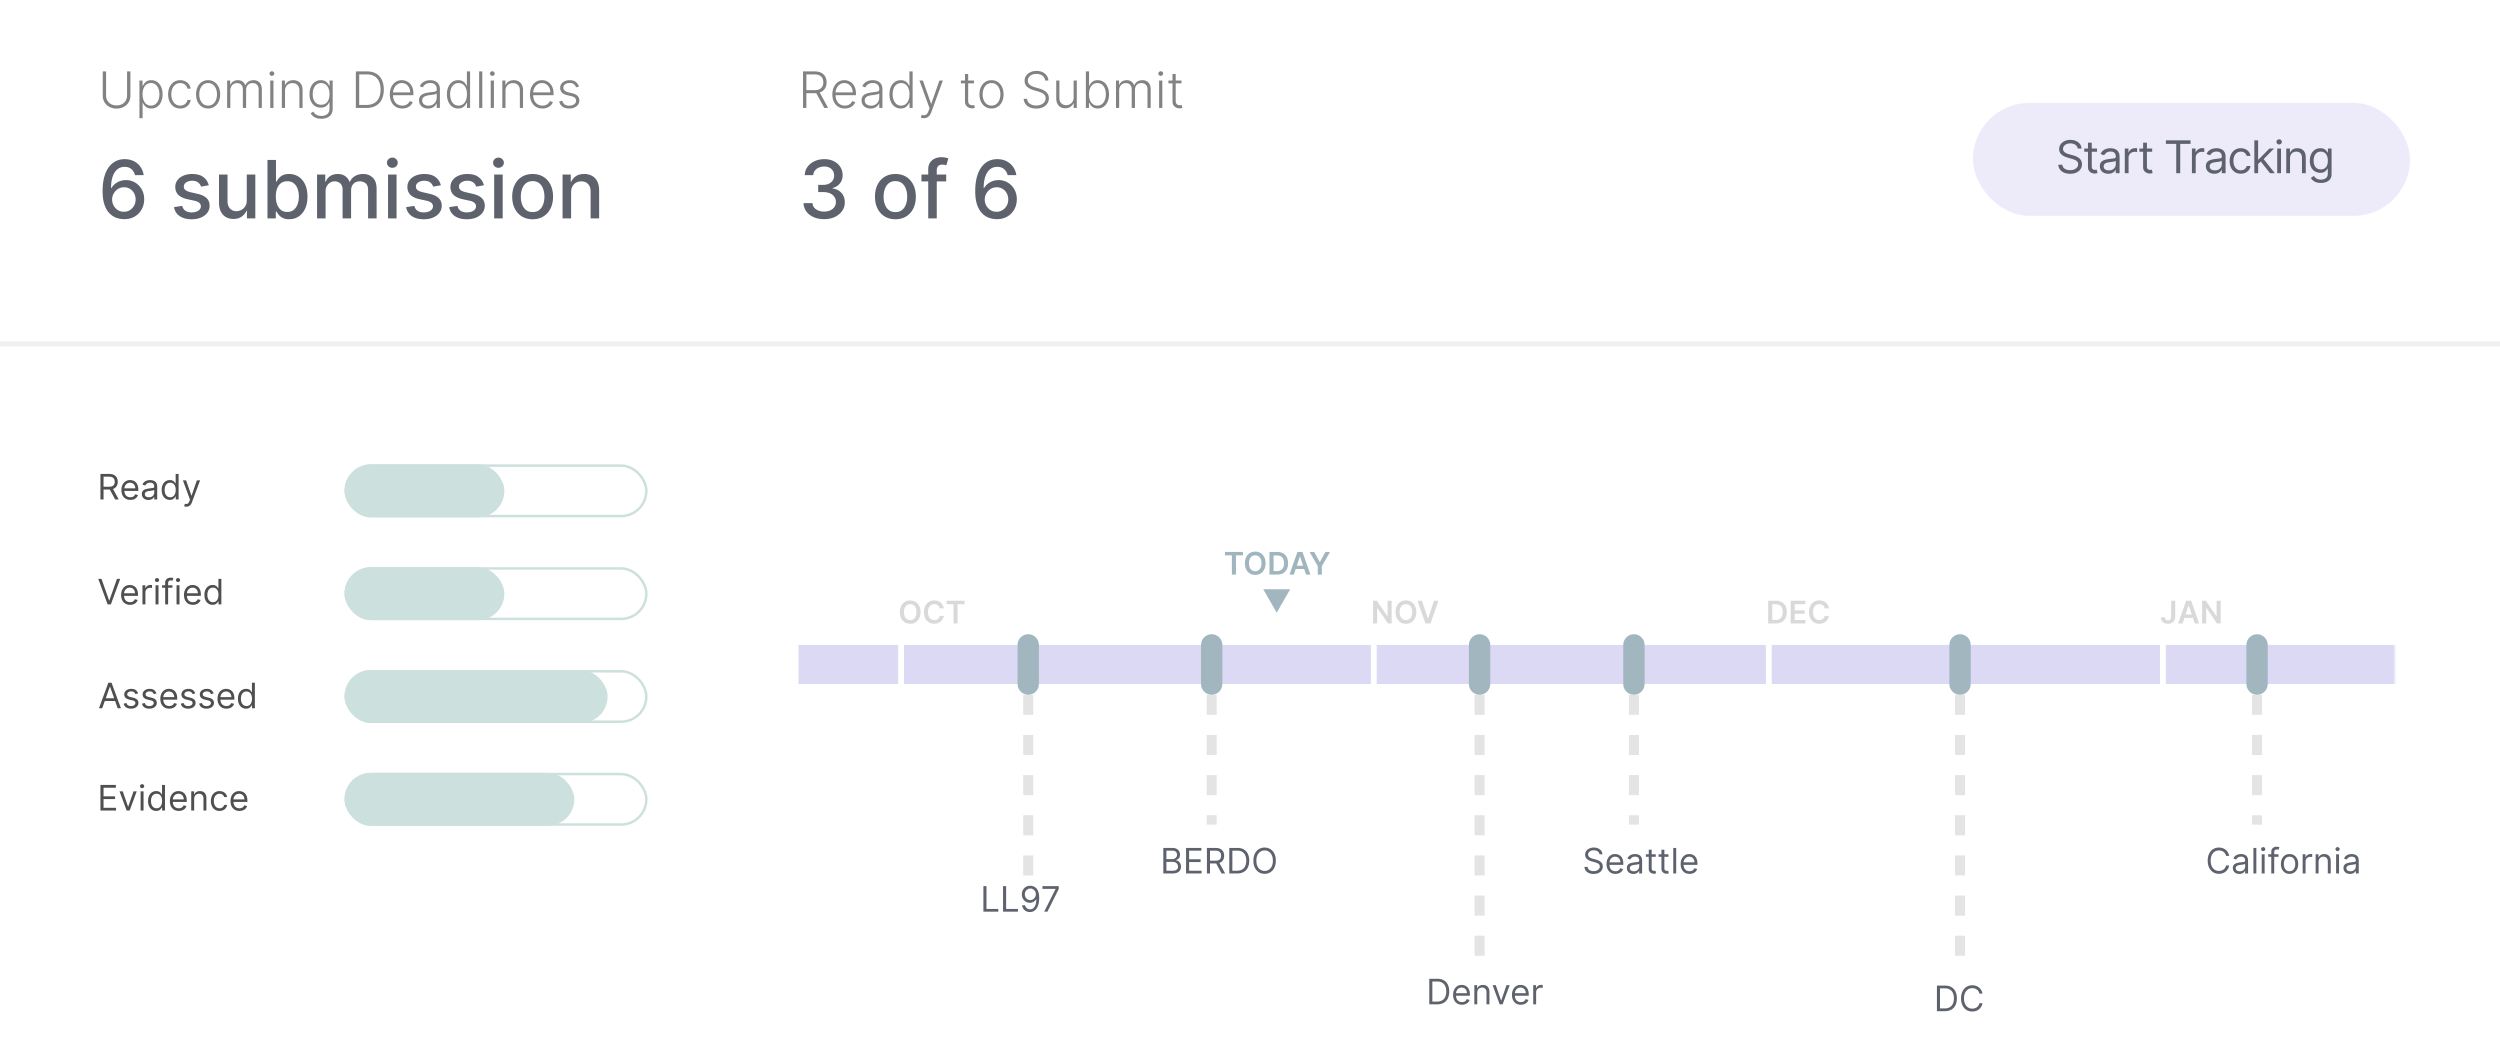<svg xmlns="http://www.w3.org/2000/svg" width="996" height="422" fill="none"><rect width="995" height="422" fill="#fff" rx="20"/><mask id="b" width="637" height="273" x="318" y="121" maskUnits="userSpaceOnUse" style="mask-type:luminance"><path fill="#fff" d="M954.127 121H318v272.747h636.127V121Z"/></mask><g filter="url(#a)" mask="url(#b)"><path fill="#fff" d="M954.127 121H318v272.747h636.127V121Z"/><path fill="#A0B5BE" d="M488.001 201.253h2.782v7.68h1.617v-7.68h2.782v-1.375h-7.181v1.375Zm16.22 3.152c0-2.927-1.775-4.651-4.135-4.651-2.364 0-4.135 1.724-4.135 4.651 0 2.923 1.771 4.651 4.135 4.651 2.36 0 4.135-1.724 4.135-4.651Zm-1.639 0c0 2.061-1.028 3.179-2.496 3.179-1.464 0-2.496-1.118-2.496-3.179 0-2.06 1.032-3.179 2.496-3.179 1.468 0 2.496 1.119 2.496 3.179Zm6.23 4.528c2.742 0 4.368-1.707 4.368-4.537 0-2.82-1.626-4.518-4.307-4.518h-3.111v9.055h3.05Zm-1.42-1.42v-6.216h1.389c1.828 0 2.782 1.026 2.782 3.099 0 2.083-.954 3.117-2.83 3.117h-1.341Zm8.07 1.42.742-2.233h3.384l.747 2.233h1.74l-3.172-9.055h-2.013l-3.168 9.055h1.74Zm1.182-3.551 1.217-3.647h.07l1.218 3.647h-2.505Zm5.083-5.504 3.273 5.677v3.378h1.627v-3.378l3.273-5.677h-1.841l-2.202 4.006h-.087l-2.202-4.006h-1.841Z"/><path fill="#A1B6BF" d="m508.645 224.107-5.358-9.338h10.716l-5.358 9.338Z"/><path fill="#DCD9F5" d="M1060.47 236.947H318v15.563h742.47v-15.563Z"/><path fill="#5D626D" d="M637.22 320.352c-.06-.505-.3-.896-.722-1.174-.422-.279-.94-.418-1.553-.418-.448 0-.84.073-1.176.219a1.87 1.87 0 0 0-.781.602 1.444 1.444 0 0 0-.277.87c0 .272.064.506.193.701.131.193.3.354.504.483.204.126.418.23.643.313.224.08.43.145.618.194l1.028.279c.264.07.557.166.88.288.326.123.638.29.934.502.3.209.547.478.742.807.194.328.291.731.291 1.208 0 .551-.143 1.048-.43 1.492-.283.445-.698.798-1.246 1.06-.543.262-1.204.393-1.982.393-.725 0-1.353-.118-1.883-.353-.528-.236-.943-.564-1.246-.985-.3-.421-.47-.91-.51-1.468h1.266c.033.385.162.704.386.956.227.248.514.434.86.556.349.12.725.18 1.127.18.468 0 .888-.076 1.26-.229.373-.156.668-.372.886-.647a1.54 1.54 0 0 0 .326-.975c0-.338-.094-.613-.282-.825a2.063 2.063 0 0 0-.742-.518 7.9 7.9 0 0 0-.993-.348l-1.246-.358c-.791-.229-1.417-.556-1.879-.98-.461-.425-.692-.98-.692-1.666 0-.571.154-1.068.46-1.492.31-.428.725-.76 1.246-.995a4.18 4.18 0 0 1 1.755-.358c.653 0 1.233.117 1.74.353.508.232.91.55 1.207.955.299.404.457.864.474 1.378h-1.186Zm6.366 7.799c-.732 0-1.363-.163-1.894-.488a3.27 3.27 0 0 1-1.221-1.372c-.283-.591-.425-1.277-.425-2.06 0-.782.142-1.472.425-2.069.287-.6.686-1.068 1.196-1.403.515-.338 1.115-.507 1.8-.507.395 0 .786.066 1.172.199.385.133.736.348 1.052.647.317.295.569.686.757 1.173.188.488.282 1.088.282 1.801v.498h-5.853v-1.015h4.666a2.51 2.51 0 0 0-.257-1.154 1.954 1.954 0 0 0-.721-.801c-.31-.195-.676-.293-1.098-.293-.465 0-.867.116-1.206.348a2.286 2.286 0 0 0-.776.895 2.635 2.635 0 0 0-.272 1.184v.676c0 .577.099 1.067.296 1.468.201.398.48.701.836.91.356.206.77.308 1.241.308.306 0 .583-.043.83-.129.251-.09.467-.222.648-.398.181-.179.321-.401.42-.666l1.127.318a2.523 2.523 0 0 1-.598 1.015c-.28.288-.626.514-1.038.676-.412.16-.875.239-1.389.239Zm7.153.02a3.06 3.06 0 0 1-1.31-.274 2.244 2.244 0 0 1-.934-.801c-.231-.351-.346-.775-.346-1.273 0-.438.085-.793.257-1.065.171-.275.4-.49.687-.646.286-.156.603-.272.949-.348.349-.08.7-.143 1.053-.189.462-.06.836-.105 1.122-.134.29-.034.501-.088.633-.165.135-.076.203-.208.203-.398v-.039c0-.491-.134-.873-.401-1.145-.263-.271-.664-.407-1.201-.407-.557 0-.994.122-1.31.368-.316.245-.539.507-.668.786l-1.107-.398c.198-.464.462-.826.791-1.085a2.956 2.956 0 0 1 1.088-.547 4.49 4.49 0 0 1 1.167-.159c.243 0 .524.03.84.09.32.056.628.174.924.353.3.179.549.449.747.811.197.361.296.845.296 1.452v5.034h-1.166v-1.035h-.06a2.07 2.07 0 0 1-.395.532c-.185.19-.43.35-.737.483-.306.133-.68.199-1.122.199Zm.178-1.055c.461 0 .85-.091 1.167-.273a1.865 1.865 0 0 0 .969-1.617v-1.074c-.05.059-.158.114-.327.164a5.387 5.387 0 0 1-.573.124c-.214.033-.424.063-.628.09-.201.023-.364.043-.489.06a4.431 4.431 0 0 0-.851.193c-.26.087-.471.217-.632.393-.158.173-.238.408-.238.707 0 .408.15.716.45.925.304.206.687.308 1.152.308Zm8.734-6.764v.994h-3.935v-.994h3.935Zm-2.788-1.831h1.167v7.282c0 .332.048.58.143.746a.739.739 0 0 0 .376.328c.155.054.318.08.489.08.129 0 .234-.006.317-.02l.198-.039.237 1.054a2.45 2.45 0 0 1-.871.139c-.329 0-.652-.071-.968-.214a1.924 1.924 0 0 1-.781-.651c-.205-.292-.307-.66-.307-1.105v-7.6Zm7.846 1.831v.994h-3.936v-.994h3.936Zm-2.789-1.831h1.167v7.282c0 .332.048.58.143.746a.743.743 0 0 0 .376.328c.155.054.318.08.49.08.128 0 .233-.006.316-.02l.198-.039.237 1.054a2.446 2.446 0 0 1-.87.139c-.33 0-.653-.071-.969-.214a1.93 1.93 0 0 1-.781-.651c-.204-.292-.307-.66-.307-1.105v-7.6Zm5.874-.716v10.187h-1.167v-10.187h1.167Zm5.32 10.346c-.731 0-1.363-.163-1.893-.488a3.257 3.257 0 0 1-1.221-1.372c-.284-.591-.426-1.277-.426-2.06 0-.782.142-1.472.426-2.069.286-.6.685-1.068 1.196-1.403.514-.338 1.114-.507 1.799-.507.396 0 .788.066 1.171.199.386.133.738.348 1.055.647.314.295.569.686.754 1.173.19.488.283 1.088.283 1.801v.498h-5.853v-1.015h4.666c0-.431-.086-.816-.256-1.154a1.966 1.966 0 0 0-.723-.801c-.309-.195-.675-.293-1.097-.293-.464 0-.866.116-1.206.348a2.286 2.286 0 0 0-.776.895 2.648 2.648 0 0 0-.272 1.184v.676c0 .577.099 1.067.297 1.468.201.398.479.701.835.91.356.206.77.308 1.241.308.306 0 .583-.043.831-.129.252-.09.464-.222.646-.398a1.83 1.83 0 0 0 .422-.666l1.125.318a2.496 2.496 0 0 1-.596 1.015 2.92 2.92 0 0 1-1.04.676c-.41.16-.874.239-1.388.239Z"/><path stroke="#E4E4E4" stroke-dasharray="8 8" stroke-width="4" d="M650.952 256.79v51.748"/><path fill="#A1B6BF" d="M655.206 236.947c0-2.364-1.905-4.28-4.254-4.28-2.349 0-4.254 1.916-4.254 4.28v15.563c0 2.364 1.905 4.28 4.254 4.28 2.349 0 4.254-1.916 4.254-4.28v-15.563Z"/><path fill="#5D626D" d="M463.466 327.992v-10.187h3.54c.706 0 1.287.123 1.745.368.458.242.799.569 1.024.98.224.408.336.86.336 1.358 0 .438-.078.799-.233 1.084a1.799 1.799 0 0 1-.603.676 2.732 2.732 0 0 1-.806.369v.099c.31.02.622.129.935.329.313.198.575.484.786.855.211.371.316.826.316 1.363 0 .511-.115.97-.346 1.378-.23.408-.595.731-1.092.97-.498.238-1.146.358-1.943.358h-3.659Zm1.227-1.094h2.432c.801 0 1.369-.156 1.705-.468.34-.315.51-.696.51-1.144 0-.345-.088-.663-.263-.955a1.89 1.89 0 0 0-.746-.706c-.323-.18-.705-.269-1.147-.269h-2.491v3.542Zm0-4.616h2.274c.369 0 .702-.074.998-.219.3-.146.537-.352.712-.617a1.64 1.64 0 0 0 .267-.935c0-.448-.155-.828-.464-1.139-.311-.315-.801-.473-1.474-.473h-2.313v3.383Zm7.828 5.71v-10.187h6.11v1.094h-4.884v3.442h4.568v1.095h-4.568v3.462h4.963v1.094h-6.189Zm8.32 0v-10.187h3.421c.791 0 1.44.136 1.948.408.507.268.883.638 1.127 1.109s.366 1.006.366 1.607c0 .6-.122 1.132-.366 1.596-.244.464-.618.829-1.122 1.095-.505.261-1.149.393-1.933.393h-2.769v-1.115h2.729c.541 0 .976-.079 1.305-.239.333-.159.574-.384.722-.676.152-.295.227-.646.227-1.054 0-.408-.075-.765-.227-1.07a1.557 1.557 0 0 0-.727-.706c-.333-.169-.773-.254-1.32-.254h-2.155v9.093h-1.226Zm4.766-4.576 2.491 4.576h-1.424l-2.452-4.576h1.385Zm7.263 4.576h-3.124v-10.187h3.263c.982 0 1.822.204 2.521.612.699.404 1.234.986 1.607 1.746.372.756.558 1.661.558 2.715 0 1.061-.188 1.975-.563 2.741a4.028 4.028 0 0 1-1.642 1.761c-.718.408-1.592.612-2.62.612Zm-1.898-1.094h1.819c.837 0 1.531-.163 2.081-.488a2.99 2.99 0 0 0 1.231-1.388c.271-.6.406-1.314.406-2.144 0-.822-.134-1.53-.401-2.124a2.97 2.97 0 0 0-1.196-1.372c-.531-.322-1.192-.483-1.983-.483h-1.957v7.999Zm17.322-4c0 1.075-.192 2.003-.578 2.786-.386.783-.915 1.386-1.587 1.811-.672.424-1.44.636-2.304.636-.863 0-1.631-.212-2.304-.636-.672-.425-1.201-1.028-1.587-1.811-.385-.783-.578-1.711-.578-2.786 0-1.074.193-2.003.578-2.785.386-.783.915-1.386 1.587-1.811.673-.424 1.441-.636 2.304-.636.864 0 1.632.212 2.304.636.672.425 1.201 1.028 1.587 1.811.386.782.578 1.711.578 2.785Zm-1.186 0c0-.882-.147-1.626-.44-2.233-.29-.607-.684-1.066-1.182-1.378a3.054 3.054 0 0 0-1.661-.467 3.08 3.08 0 0 0-1.666.467c-.494.312-.888.771-1.181 1.378-.29.607-.435 1.351-.435 2.233 0 .882.145 1.627.435 2.234.293.607.687 1.066 1.181 1.377a3.073 3.073 0 0 0 1.666.468c.613 0 1.167-.156 1.661-.468.498-.311.892-.77 1.182-1.377.293-.607.44-1.352.44-2.234Z"/><path stroke="#E4E4E4" stroke-dasharray="8 8" stroke-width="4" d="M482.736 256.79v51.748"/><path fill="#A1B6BF" d="M486.989 236.947c0-2.364-1.904-4.28-4.253-4.28-2.35 0-4.254 1.916-4.254 4.28v15.563c0 2.364 1.904 4.28 4.254 4.28 2.349 0 4.253-1.916 4.253-4.28v-15.563Z"/><path stroke="#E4E4E4" stroke-dasharray="8 8" stroke-width="4" d="M589.466 256.79v109.721"/><path fill="#A1B6BF" d="M593.72 236.947c0-2.364-1.905-4.28-4.254-4.28-2.349 0-4.254 1.916-4.254 4.28v15.563c0 2.364 1.905 4.28 4.254 4.28 2.349 0 4.254-1.916 4.254-4.28v-15.563Z"/><path fill="#5D626D" d="M572.548 380.129h-3.125v-10.187h3.263c.982 0 1.823.204 2.521.612a3.986 3.986 0 0 1 1.607 1.746c.373.756.559 1.661.559 2.716 0 1.061-.188 1.974-.564 2.74a4.032 4.032 0 0 1-1.641 1.761c-.719.408-1.592.612-2.62.612Zm-1.899-1.094h1.819c.838 0 1.531-.163 2.082-.488.55-.325.961-.787 1.231-1.388.27-.6.405-1.314.405-2.143 0-.823-.133-1.531-.4-2.124a2.964 2.964 0 0 0-1.197-1.373c-.53-.322-1.191-.483-1.982-.483h-1.958v7.999Zm11.806 1.253c-.732 0-1.363-.163-1.894-.488a3.264 3.264 0 0 1-1.221-1.372c-.283-.59-.425-1.277-.425-2.06 0-.782.142-1.472.425-2.069.287-.6.686-1.067 1.197-1.402.514-.339 1.114-.508 1.799-.508.395 0 .786.066 1.172.199.385.133.736.348 1.053.647.316.295.568.686.756 1.174.188.487.282 1.087.282 1.8v.498h-5.853v-1.015h4.666a2.51 2.51 0 0 0-.257-1.154 1.947 1.947 0 0 0-.721-.801c-.31-.195-.676-.293-1.098-.293-.465 0-.867.116-1.206.348a2.286 2.286 0 0 0-.776.895 2.635 2.635 0 0 0-.272 1.184v.676c0 .577.099 1.067.296 1.468.201.398.48.701.836.91.356.206.77.309 1.241.309.306 0 .583-.044.83-.13a1.76 1.76 0 0 0 .648-.398c.181-.179.321-.401.42-.666l1.127.318a2.523 2.523 0 0 1-.598 1.015c-.28.288-.626.514-1.038.676-.412.16-.875.239-1.389.239Zm6.086-4.755v4.596h-1.168v-7.64h1.128v1.194h.099c.178-.388.448-.7.811-.936.362-.238.83-.358 1.403-.358.515 0 .964.106 1.35.319.385.208.686.527.9.955.214.424.321.961.321 1.611v4.855h-1.167v-4.775c0-.6-.155-1.068-.464-1.403-.31-.338-.735-.507-1.276-.507-.372 0-.705.081-.998.244-.29.162-.52.399-.687.711-.169.311-.252.689-.252 1.134Zm12.914-3.044-2.809 7.64h-1.186l-2.808-7.64h1.266l2.096 6.088h.079l2.096-6.088h1.266Zm4.451 7.799c-.731 0-1.363-.163-1.893-.488a3.251 3.251 0 0 1-1.221-1.372c-.284-.59-.426-1.277-.426-2.06 0-.782.142-1.472.426-2.069.286-.6.685-1.067 1.196-1.402.514-.339 1.114-.508 1.8-.508.395 0 .786.066 1.171.199.386.133.737.348 1.053.647.317.295.569.686.757 1.174.188.487.282 1.087.282 1.8v.498h-5.854v-1.015h4.667c0-.431-.086-.816-.257-1.154a1.95 1.95 0 0 0-.722-.801c-.31-.195-.676-.293-1.097-.293-.465 0-.867.116-1.207.348a2.286 2.286 0 0 0-.776.895 2.648 2.648 0 0 0-.272 1.184v.676c0 .577.099 1.067.297 1.468.201.398.48.701.835.91.356.206.77.309 1.241.309.306 0 .583-.044.831-.13.25-.089.466-.222.647-.398.182-.179.322-.401.421-.666l1.127.318a2.523 2.523 0 0 1-.598 1.015 2.915 2.915 0 0 1-1.039.676c-.412.16-.875.239-1.389.239Zm4.919-.159v-7.64h1.127v1.154h.079c.139-.378.389-.685.752-.921a2.204 2.204 0 0 1 1.226-.353c.086 0 .193.002.321.005.129.004.226.009.292.015v1.194c-.04-.01-.13-.025-.272-.045a2.69 2.69 0 0 0-.44-.034c-.369 0-.699.077-.989.233a1.757 1.757 0 0 0-.682.637 1.72 1.72 0 0 0-.247.92v4.835h-1.167Z"/><path stroke="#E4E4E4" stroke-dasharray="8 8" stroke-width="4" d="M409.649 256.79v71.98"/><path fill="#A1B6BF" d="M413.902 236.947c0-2.364-1.904-4.28-4.253-4.28-2.35 0-4.254 1.916-4.254 4.28v15.563c0 2.364 1.904 4.28 4.254 4.28 2.349 0 4.253-1.916 4.253-4.28v-15.563Z"/><path fill="#5D626D" d="M391.784 343.219v-10.187h1.226v9.092h4.707v1.095h-5.933Zm7.831 0v-10.187h1.226v9.092h4.706v1.095h-5.932Zm10.876-10.327c.415.004.831.084 1.246.239.415.156.794.415 1.137.776.343.358.618.847.825 1.468.208.619.312 1.397.312 2.332 0 .906-.086 1.71-.257 2.413-.168.699-.412 1.29-.732 1.771a3.248 3.248 0 0 1-1.157 1.094 3.117 3.117 0 0 1-1.532.373c-.567 0-1.073-.113-1.518-.338a2.983 2.983 0 0 1-1.087-.95 3.324 3.324 0 0 1-.539-1.418h1.206c.109.467.325.854.648 1.159.326.302.756.453 1.29.453.781 0 1.397-.343 1.849-1.03.455-.687.682-1.656.682-2.91h-.079a3.125 3.125 0 0 1-.657.721 2.87 2.87 0 0 1-.846.468c-.31.109-.639.164-.989.164-.58 0-1.112-.144-1.596-.433a3.262 3.262 0 0 1-1.157-1.198c-.287-.511-.43-1.095-.43-1.751 0-.623.138-1.194.415-1.711.28-.521.672-.935 1.176-1.244.508-.308 1.105-.457 1.79-.448Zm0 1.095c-.415 0-.789.104-1.122.313-.33.206-.592.484-.786.836a2.368 2.368 0 0 0-.287 1.159c0 .424.092.811.277 1.159.188.345.443.62.766.826a2.07 2.07 0 0 0 1.113.303c.313 0 .604-.061.875-.184a2.29 2.29 0 0 0 .707-.512c.204-.219.364-.467.479-.742a2.29 2.29 0 0 0-.114-1.989 2.283 2.283 0 0 0-.781-.846 2.015 2.015 0 0 0-1.127-.323Zm5.509 9.232 4.528-9.014v-.079h-5.221v-1.094h6.487v1.154l-4.509 9.033H416Z"/><path stroke="#E4E4E4" stroke-dasharray="8 8" stroke-width="4" d="M780.884 256.79v109.721"/><path fill="#A1B6BF" d="M785.138 236.947c0-2.364-1.904-4.28-4.254-4.28-2.349 0-4.254 1.916-4.254 4.28v15.563c0 2.364 1.905 4.28 4.254 4.28 2.35 0 4.254-1.916 4.254-4.28v-15.563Z"/><path fill="#5D626D" d="M774.794 382.853h-3.125v-10.187h3.264c.982 0 1.821.204 2.521.612a3.997 3.997 0 0 1 1.605 1.745c.375.756.561 1.662.561 2.716 0 1.061-.19 1.975-.565 2.741a4.035 4.035 0 0 1-1.64 1.761c-.719.408-1.593.612-2.621.612Zm-1.899-1.094h1.821c.836 0 1.528-.163 2.081-.488a3.002 3.002 0 0 0 1.229-1.388c.271-.6.407-1.315.407-2.144 0-.822-.136-1.53-.403-2.124a2.963 2.963 0 0 0-1.195-1.372c-.529-.322-1.191-.483-1.983-.483h-1.957v7.999Zm16.926-5.91h-1.226a2.516 2.516 0 0 0-.379-.935 2.503 2.503 0 0 0-.653-.676 2.737 2.737 0 0 0-.843-.418 3.388 3.388 0 0 0-.971-.14c-.615 0-1.168.156-1.667.468-.495.312-.889.771-1.179 1.378-.29.607-.437 1.351-.437 2.233 0 .882.147 1.626.437 2.233.29.607.684 1.067 1.179 1.378a3.074 3.074 0 0 0 1.667.468c.336 0 .657-.046.971-.139.309-.093.591-.231.843-.413a2.586 2.586 0 0 0 1.032-1.617h1.226a4.05 4.05 0 0 1-.503 1.398 3.832 3.832 0 0 1-.909 1.049 3.948 3.948 0 0 1-1.222.652 4.531 4.531 0 0 1-1.438.224c-.862 0-1.632-.213-2.305-.637-.673-.424-1.199-1.028-1.585-1.81-.387-.783-.58-1.712-.58-2.786s.193-2.003.58-2.785c.386-.783.912-1.386 1.585-1.811.673-.424 1.443-.637 2.305-.637.51 0 .99.075 1.438.224.453.149.859.369 1.222.657.36.285.666.633.909 1.045.244.407.414.873.503 1.397Zm98.273-54.86h-1.226a2.566 2.566 0 0 0-.383-.935 2.554 2.554 0 0 0-.649-.677 2.803 2.803 0 0 0-.847-.418 3.367 3.367 0 0 0-.971-.139c-.611 0-1.168.156-1.663.467-.495.312-.889.771-1.183 1.378-.29.607-.433 1.351-.433 2.234 0 .882.143 1.626.433 2.233.294.607.688 1.066 1.183 1.378a3.068 3.068 0 0 0 1.663.467c.336 0 .661-.046.971-.139.309-.093.591-.23.847-.413a2.632 2.632 0 0 0 1.032-1.616h1.226a4.07 4.07 0 0 1-.507 1.398c-.243.41-.545.76-.908 1.049-.364.285-.77.502-1.222.652a4.506 4.506 0 0 1-1.439.223c-.862 0-1.628-.212-2.301-.636-.673-.425-1.202-1.028-1.589-1.811-.383-.782-.576-1.711-.576-2.785 0-1.075.193-2.003.576-2.786.387-.782.916-1.386 1.589-1.81.673-.425 1.439-.637 2.301-.637.514 0 .994.074 1.439.224.452.149.858.368 1.222.656.363.285.665.634.908 1.045.248.408.414.873.507 1.398Zm4.056 7.182a3.08 3.08 0 0 1-1.311-.274 2.234 2.234 0 0 1-.931-.8c-.232-.352-.348-.776-.348-1.274 0-.437.085-.792.259-1.064a1.81 1.81 0 0 1 .684-.647c.29-.156.603-.272.951-.348.348-.08.7-.143 1.052-.189a40.9 40.9 0 0 1 1.122-.134c.29-.034.502-.088.634-.164.135-.077.201-.209.201-.398v-.04c0-.491-.132-.872-.398-1.144-.263-.272-.666-.408-1.203-.408-.557 0-.994.123-1.311.368-.313.246-.537.507-.665.786l-1.11-.398c.201-.464.464-.826.793-1.084a2.948 2.948 0 0 1 1.086-.547 4.48 4.48 0 0 1 1.168-.16c.244 0 .522.03.839.09.321.056.631.174.925.353.301.179.549.45.746.811.201.361.298.845.298 1.452v5.034h-1.168v-1.035h-.058a1.982 1.982 0 0 1-.395.533 2.271 2.271 0 0 1-.738.482c-.306.133-.681.199-1.122.199Zm.178-1.054c.46 0 .851-.091 1.168-.274.321-.182.561-.418.719-.706a1.79 1.79 0 0 0 .248-.911v-1.074c-.047.06-.155.115-.325.164a5.335 5.335 0 0 1-.572.124 25.861 25.861 0 0 1-1.118.15 4.38 4.38 0 0 0-.851.194 1.482 1.482 0 0 0-.634.393c-.158.172-.236.407-.236.706 0 .408.151.716.449.925.305.206.688.309 1.152.309Zm6.597-9.312v10.187h-1.164v-10.187h1.164Zm2.139 10.187v-7.64h1.168v7.64h-1.168Zm.592-8.913a.832.832 0 0 1-.588-.234.762.762 0 0 1-.24-.563c0-.218.081-.406.24-.561a.832.832 0 0 1 .588-.234c.228 0 .425.078.584.234a.74.74 0 0 1 .247.561.744.744 0 0 1-.247.563.806.806 0 0 1-.584.234Zm6.094 1.273v.994h-4.095v-.994h4.095Zm-2.869 7.64v-8.695c0-.438.104-.802.309-1.094.201-.292.468-.511.793-.657a2.52 2.52 0 0 1 1.036-.218c.286 0 .518.023.7.069.182.047.317.09.406.129l-.336 1.015a5.442 5.442 0 0 0-.248-.075 1.513 1.513 0 0 0-.406-.044c-.383 0-.661.098-.835.294-.166.195-.251.482-.251.86v8.416h-1.168Zm7.277.159c-.688 0-1.287-.164-1.805-.492a3.335 3.335 0 0 1-1.207-1.378c-.286-.59-.429-1.28-.429-2.069 0-.796.143-1.491.429-2.084.29-.594.692-1.055 1.207-1.383.518-.328 1.117-.493 1.805-.493.685 0 1.284.165 1.799.493.518.328.92.789 1.206 1.383.29.593.433 1.288.433 2.084 0 .789-.143 1.479-.433 2.069a3.284 3.284 0 0 1-1.206 1.378c-.515.328-1.114.492-1.799.492Zm0-1.054c.519 0 .948-.135 1.284-.403.337-.269.584-.622.747-1.06.162-.438.243-.911.243-1.422a4.11 4.11 0 0 0-.243-1.428 2.412 2.412 0 0 0-.747-1.069c-.336-.272-.765-.408-1.284-.408-.522 0-.951.136-1.287.408a2.412 2.412 0 0 0-.747 1.069 4.11 4.11 0 0 0-.243 1.428c0 .511.081.984.243 1.422.163.438.41.791.747 1.06.336.268.765.403 1.287.403Zm5.221.895v-7.64h1.125v1.154h.081c.14-.378.387-.685.751-.921a2.21 2.21 0 0 1 1.226-.352 10.214 10.214 0 0 1 .614.019v1.194a3.66 3.66 0 0 0-.274-.045 2.626 2.626 0 0 0-.437-.034c-.371 0-.7.078-.99.233a1.794 1.794 0 0 0-.685.637 1.746 1.746 0 0 0-.243.92v4.835h-1.168Zm6.346-4.596v4.596h-1.168v-7.64h1.129v1.194h.097c.178-.388.448-.7.812-.936.363-.238.831-.358 1.404-.358.514 0 .962.107 1.349.319.387.209.685.527.901.955.213.424.321.961.321 1.611v4.855h-1.168v-4.775c0-.6-.154-1.068-.464-1.403-.309-.338-.734-.507-1.276-.507-.371 0-.704.081-.998.244-.29.162-.518.399-.688.711-.166.312-.251.689-.251 1.134Zm6.976 4.596v-7.64h1.168v7.64h-1.168Zm.595-8.913a.834.834 0 0 1-.591-.234.762.762 0 0 1-.24-.563c0-.218.081-.406.24-.561a.834.834 0 0 1 .591-.234.8.8 0 0 1 .58.234.737.737 0 0 1 .248.561.741.741 0 0 1-.248.563.8.8 0 0 1-.58.234Zm4.943 9.092c-.48 0-.917-.091-1.308-.274a2.245 2.245 0 0 1-.935-.8c-.232-.352-.348-.776-.348-1.274 0-.437.089-.792.259-1.064.17-.275.398-.491.688-.647.286-.156.603-.272.947-.348.348-.08.7-.143 1.052-.189.464-.06.836-.105 1.126-.134.29-.034.498-.088.63-.164.135-.077.205-.209.205-.398v-.04c0-.491-.136-.872-.402-1.144-.263-.272-.665-.408-1.203-.408-.557 0-.994.123-1.307.368-.317.246-.541.507-.669.786l-1.106-.398c.197-.464.46-.826.789-1.084a2.944 2.944 0 0 1 1.087-.547c.398-.107.785-.16 1.167-.16.244 0 .526.03.84.09.32.056.63.174.928.353.297.179.545.45.746.811.197.361.294.845.294 1.452v5.034h-1.164v-1.035h-.062a1.998 1.998 0 0 1-.394.533c-.186.189-.43.349-.739.482-.306.133-.681.199-1.121.199Zm.177-1.054c.464 0 .851-.091 1.168-.274.321-.182.561-.418.723-.706a1.83 1.83 0 0 0 .248-.911v-1.074c-.05.06-.159.115-.329.164a5.128 5.128 0 0 1-.572.124 25.597 25.597 0 0 1-1.118.15c-.301.04-.587.104-.85.194a1.48 1.48 0 0 0-.635.393c-.154.172-.236.407-.236.706 0 .408.151.716.449.925.305.206.688.309 1.152.309Z"/><path stroke="#E4E4E4" stroke-dasharray="8 8" stroke-width="4" d="M899.216 256.79v51.748"/><path fill="#A1B6BF" d="M903.469 236.947c0-2.364-1.904-4.28-4.254-4.28-2.349 0-4.253 1.916-4.253 4.28v15.563c0 2.364 1.904 4.28 4.253 4.28 2.35 0 4.254-1.916 4.254-4.28v-15.563Z"/><path fill="#D9D9D9" d="M366.76 223.859c0-2.927-1.776-4.651-4.135-4.651-2.364 0-4.135 1.724-4.135 4.651 0 2.923 1.771 4.652 4.135 4.652 2.359 0 4.135-1.725 4.135-4.652Zm-1.639 0c0 2.061-1.029 3.179-2.496 3.179-1.463 0-2.496-1.118-2.496-3.179 0-2.06 1.033-3.179 2.496-3.179 1.467 0 2.496 1.119 2.496 3.179Zm10.883-1.472c-.277-2.012-1.814-3.179-3.809-3.179-2.352 0-4.122 1.724-4.122 4.651 0 2.923 1.749 4.652 4.122 4.652 2.14 0 3.559-1.393 3.809-3.122l-1.643-.009c-.207 1.061-1.068 1.658-2.144 1.658-1.459 0-2.505-1.1-2.505-3.179 0-2.042 1.037-3.179 2.509-3.179 1.094 0 1.951.624 2.14 1.707h1.643Zm1.098-1.68h2.781v7.68h1.618v-7.68h2.781v-1.375h-7.18v1.375Z"/><path fill="#fff" d="M360.151 236.947h-2.321v15.563h2.321v-15.563Z"/><path fill="#D9D9D9" d="M554.438 219.332v9.055h-1.45l-4.24-6.168h-.075v6.168h-1.63v-9.055h1.459l4.236 6.172h.079v-6.172h1.621Zm9.819 4.527c0 .976-.182 1.812-.545 2.507-.361.693-.853 1.224-1.477 1.592-.621.369-1.326.553-2.114.553-.787 0-1.494-.184-2.118-.553-.621-.371-1.113-.903-1.476-1.596-.361-.696-.541-1.53-.541-2.503 0-.975.18-1.81.541-2.502.363-.696.855-1.228 1.476-1.596.624-.369 1.331-.553 2.118-.553.788 0 1.493.184 2.114.553.624.368 1.116.9 1.477 1.596.363.692.545 1.527.545 2.502Zm-1.64 0c0-.687-.106-1.266-.32-1.737-.211-.475-.504-.833-.879-1.075a2.325 2.325 0 0 0-1.297-.367c-.489 0-.921.123-1.296.367-.375.242-.669.6-.883 1.075-.211.471-.316 1.05-.316 1.737s.105 1.268.316 1.742c.214.472.508.83.883 1.075.375.241.807.362 1.296.362.49 0 .922-.121 1.297-.362.375-.245.668-.603.879-1.075.214-.474.32-1.055.32-1.742Zm3.902-4.527 2.342 7.127h.092l2.338-7.127h1.793l-3.173 9.055h-2.013l-3.168-9.055h1.789Z"/><path fill="#fff" d="M548.475 236.947h-2.32v15.563h2.32v-15.563Z"/><path fill="#D9D9D9" d="M707.48 228.387h-3.047v-9.055h3.109c.893 0 1.663.181 2.305.544a3.65 3.65 0 0 1 1.485 1.552c.344.674.518 1.482.518 2.423 0 .943-.174 1.753-.526 2.431a3.612 3.612 0 0 1-1.497 1.561c-.649.363-1.43.544-2.347.544Zm-1.419-1.42h1.342c.626 0 1.148-.114 1.566-.344.421-.233.735-.58.947-1.039.209-.463.318-1.041.318-1.733 0-.693-.109-1.268-.318-1.725a2.168 2.168 0 0 0-.935-1.03c-.41-.23-.921-.345-1.532-.345h-1.388v6.216Zm7.336 1.42v-9.055h5.854v1.375h-4.222v2.458h3.921v1.375h-3.921v2.472h4.257v1.375h-5.889Zm15.22-6h-1.643a2.056 2.056 0 0 0-.259-.721 1.945 1.945 0 0 0-1.11-.871 2.529 2.529 0 0 0-.77-.115c-.491 0-.924.124-1.303.372-.375.245-.673.604-.885 1.078-.217.472-.321 1.049-.321 1.729 0 .693.104 1.277.321 1.751.216.472.51.828.885 1.07.379.239.812.358 1.3.358.266 0 .518-.035.754-.106.236-.073.448-.181.638-.322a1.961 1.961 0 0 0 .75-1.23l1.643.009a3.588 3.588 0 0 1-2.347 2.883 4.25 4.25 0 0 1-1.462.239c-.792 0-1.496-.184-2.119-.553-.619-.368-1.11-.901-1.465-1.596-.36-.696-.538-1.53-.538-2.503 0-.975.182-1.81.541-2.502.36-.696.851-1.228 1.47-1.596.623-.369 1.326-.553 2.111-.553.499 0 .967.071 1.396.212.433.142.816.349 1.153.624.336.271.615.604.831.999.221.392.364.84.429 1.344Z"/><path fill="#fff" d="M705.864 236.947h-2.321v15.563h2.321v-15.563Z"/><path fill="#D9D9D9" d="M864.984 219.332h1.617v6.366c-.004.584-.128 1.087-.371 1.508a2.45 2.45 0 0 1-1.017.969c-.433.223-.94.335-1.516.335-.53 0-1.002-.094-1.423-.282a2.3 2.3 0 0 1-.998-.849c-.247-.375-.371-.84-.371-1.398h1.62c.004.245.058.456.159.633.108.177.251.312.437.407.185.094.398.141.638.141.259 0 .479-.055.661-.164.182-.112.321-.277.414-.495.096-.218.147-.486.15-.805v-6.366Zm4.54 9.055h-1.74l3.167-9.055h2.015l3.171 9.055h-1.74l-2.402-7.198h-.069l-2.402 7.198Zm.058-3.551h4.745v1.318h-4.745v-1.318Zm15.136-5.504v9.055h-1.45l-4.238-6.168h-.074v6.168h-1.632v-9.055h1.458l4.238 6.172h.078v-6.172h1.62Z"/><path fill="#fff" d="M862.865 236.947h-2.32v15.563h2.32v-15.563Z"/></g><path fill="#828282" d="M319.932 43V28.454h4.694c1.033 0 1.894.188 2.586.562.696.369 1.219.883 1.569 1.54.355.654.533 1.405.533 2.252 0 .848-.178 1.596-.533 2.245-.35.648-.871 1.155-1.562 1.52-.692.364-1.549.546-2.571.546h-3.999v-1.214h3.963c.758 0 1.388-.126 1.889-.377.507-.25.883-.608 1.13-1.072.251-.464.376-1.013.376-1.648 0-.634-.125-1.188-.376-1.662a2.573 2.573 0 0 0-1.137-1.108c-.502-.26-1.136-.39-1.903-.39h-3.331V43h-1.328Zm6.413-6.563 3.58 6.563h-1.534l-3.544-6.563h1.498Zm10.235 6.79c-1.018 0-1.899-.236-2.642-.71-.744-.478-1.319-1.139-1.726-1.982-.403-.847-.604-1.822-.604-2.926 0-1.098.201-2.074.604-2.926.407-.857.968-1.527 1.683-2.01.72-.487 1.551-.731 2.493-.731.592 0 1.162.109 1.711.327.55.212 1.042.542 1.478.987.44.44.788.996 1.044 1.669.255.667.383 1.458.383 2.372v.625h-8.522v-1.115h7.23c0-.7-.142-1.33-.426-1.89a3.317 3.317 0 0 0-1.172-1.335c-.498-.326-1.073-.49-1.726-.49-.692 0-1.3.185-1.826.554-.525.37-.937.857-1.235 1.463a4.569 4.569 0 0 0-.448 1.989v.668c0 .866.149 1.624.448 2.272.303.644.731 1.144 1.285 1.499.554.355 1.21.533 1.968.533.516 0 .968-.08 1.356-.242a2.889 2.889 0 0 0 1.598-1.548l1.2.39c-.165.46-.438.883-.816 1.272-.374.388-.843.7-1.407.937-.558.232-1.202.348-1.931.348Zm10.257.022a4.195 4.195 0 0 1-1.804-.384 3.16 3.16 0 0 1-1.3-1.122c-.322-.492-.483-1.09-.483-1.79 0-.54.102-.994.306-1.364a2.48 2.48 0 0 1 .866-.909 4.8 4.8 0 0 1 1.328-.56 12.375 12.375 0 0 1 1.691-.32c.61-.076 1.127-.142 1.548-.2.426-.056.75-.146.973-.269.223-.123.334-.322.334-.597v-.255c0-.744-.223-1.328-.668-1.755-.44-.43-1.075-.646-1.903-.646-.786 0-1.428.173-1.925.519-.492.345-.838.752-1.037 1.221l-1.2-.433c.246-.597.587-1.072 1.023-1.428a4.03 4.03 0 0 1 1.463-.774 5.706 5.706 0 0 1 1.64-.241c.417 0 .85.054 1.3.163.455.109.876.298 1.264.568.388.265.703.637.945 1.115.241.474.362 1.075.362 1.804V43h-1.264v-1.726h-.078a3.45 3.45 0 0 1-.675.938 3.487 3.487 0 0 1-1.122.745c-.45.194-.978.292-1.584.292Zm.17-1.158c.673 0 1.255-.15 1.748-.447a3.07 3.07 0 0 0 1.136-1.187 3.38 3.38 0 0 0 .405-1.64V37.24c-.095.09-.254.17-.476.241a6.536 6.536 0 0 1-.76.192 17.94 17.94 0 0 1-.852.135l-.767.1a7.043 7.043 0 0 0-1.577.355c-.436.16-.769.383-1.001.667-.232.28-.348.64-.348 1.08 0 .663.236 1.177.71 1.541.473.36 1.067.54 1.782.54Zm11.843 1.136c-.894 0-1.678-.236-2.35-.71-.673-.473-1.198-1.134-1.577-1.982-.374-.847-.561-1.834-.561-2.961 0-1.122.187-2.105.561-2.948.379-.847.907-1.505 1.584-1.974.677-.474 1.465-.71 2.365-.71.663 0 1.214.118 1.655.355.44.232.793.52 1.058.866s.471.682.618 1.009h.113v-5.717h1.272V43h-1.236v-2.024h-.149a5.043 5.043 0 0 1-.625 1.023c-.27.345-.628.636-1.073.873-.44.237-.992.355-1.655.355Zm.15-1.157c.705 0 1.306-.192 1.804-.576.497-.388.876-.92 1.136-1.598.265-.681.398-1.463.398-2.343 0-.872-.13-1.641-.391-2.309-.26-.672-.639-1.198-1.136-1.576-.497-.384-1.101-.576-1.811-.576-.73 0-1.345.2-1.847.597-.497.393-.876.926-1.136 1.598-.256.672-.384 1.428-.384 2.266 0 .847.13 1.612.391 2.294.26.681.639 1.224 1.136 1.626.502.398 1.115.597 1.84.597Zm9.069 5.02a3.31 3.31 0 0 1-1.221-.226l.341-1.115c.43.132.814.18 1.15.142.336-.033.635-.185.895-.455.26-.265.492-.672.696-1.221l.398-1.109-4.013-11.015h1.371l3.238 9.24h.1l3.238-9.24h1.371l-4.616 12.635c-.194.525-.434.963-.718 1.314a2.689 2.689 0 0 1-.987.788 2.861 2.861 0 0 1-1.243.263Zm19.959-15v1.102h-5.206V32.09h5.206Zm-3.579-2.613h1.271v10.675c0 .454.078.812.235 1.072.156.256.359.438.61.547.251.105.519.157.803.157.166 0 .308-.01.426-.029a5.59 5.59 0 0 0 .313-.07l.269 1.143a3 3 0 0 1-.454.127c-.18.043-.403.064-.668.064a3.1 3.1 0 0 1-1.342-.305 2.624 2.624 0 0 1-1.051-.91c-.275-.402-.412-.901-.412-1.498V29.477Zm10.573 13.75c-.942 0-1.775-.239-2.5-.717-.719-.478-1.283-1.139-1.69-1.982-.407-.847-.611-1.825-.611-2.933 0-1.117.204-2.1.611-2.947.407-.853.971-1.515 1.69-1.989.725-.478 1.558-.717 2.5-.717.943 0 1.774.239 2.493.717.72.478 1.283 1.141 1.691 1.989.412.847.618 1.83.618 2.947 0 1.108-.204 2.086-.611 2.933-.407.843-.973 1.504-1.698 1.982-.719.478-1.55.717-2.493.717Zm0-1.157c.758 0 1.4-.204 1.925-.611.526-.407.923-.95 1.193-1.627.275-.677.412-1.422.412-2.237 0-.814-.137-1.562-.412-2.244-.27-.682-.667-1.229-1.193-1.64-.525-.413-1.167-.619-1.925-.619-.752 0-1.394.206-1.924.618-.526.412-.926.959-1.201 1.64a6.043 6.043 0 0 0-.404 2.245c0 .815.134 1.56.404 2.237.275.678.675 1.22 1.201 1.627.525.407 1.167.61 1.924.61Zm21.362-9.98c-.08-.809-.438-1.453-1.072-1.93-.635-.48-1.433-.718-2.394-.718-.677 0-1.273.116-1.789.348a2.931 2.931 0 0 0-1.208.966 2.345 2.345 0 0 0-.433 1.392c0 .383.083.72.249 1.008.165.29.388.538.667.746.284.204.597.379.938.526a8.8 8.8 0 0 0 1.044.369l1.534.44c.464.128.928.291 1.392.49.464.2.888.45 1.271.753.388.298.698.665.93 1.101.237.43.356.95.356 1.555a3.77 3.77 0 0 1-.604 2.095c-.403.62-.98 1.113-1.733 1.478-.753.36-1.655.54-2.706.54-.99 0-1.849-.164-2.578-.49-.729-.332-1.302-.789-1.719-1.371-.417-.583-.651-1.257-.703-2.024h1.364c.047.573.236 1.058.568 1.456.331.397.762.7 1.292.909a4.926 4.926 0 0 0 1.776.305c.724 0 1.368-.12 1.932-.362.568-.246 1.013-.587 1.335-1.023.327-.44.49-.952.49-1.534 0-.492-.128-.904-.383-1.236-.256-.336-.614-.618-1.073-.845a9.44 9.44 0 0 0-1.584-.604l-1.74-.511c-1.141-.34-2.026-.812-2.656-1.413-.63-.602-.945-1.369-.945-2.301 0-.782.209-1.468.625-2.06.422-.597.99-1.06 1.705-1.392.72-.336 1.527-.504 2.422-.504.904 0 1.704.165 2.4.497.696.331 1.248.788 1.655 1.37.412.578.632 1.236.661 1.975h-1.286Zm11.35 6.741v-6.74h1.264V43h-1.264v-1.811h-.1c-.255.559-.66 1.025-1.214 1.4-.554.368-1.231.553-2.032.553-.696 0-1.313-.152-1.853-.455a3.22 3.22 0 0 1-1.272-1.349c-.307-.592-.461-1.319-.461-2.18V32.09h1.264v6.989c0 .852.251 1.538.753 2.06.502.515 1.146.773 1.932.773a3.03 3.03 0 0 0 1.42-.355 2.932 2.932 0 0 0 1.122-1.037c.294-.459.441-1.022.441-1.69ZM432.608 43V28.454h1.271v5.718h.114c.142-.327.345-.663.61-1.009.27-.345.623-.634 1.059-.866.44-.237.994-.355 1.662-.355.894 0 1.68.236 2.357.71.678.469 1.205 1.127 1.584 1.974.379.843.568 1.826.568 2.948 0 1.127-.189 2.114-.568 2.962-.374.847-.899 1.508-1.576 1.981-.673.473-1.454.71-2.344.71-.663 0-1.217-.118-1.662-.355a3.317 3.317 0 0 1-1.065-.873 4.999 4.999 0 0 1-.625-1.023h-.157V43h-1.228Zm1.25-5.447c0 .88.13 1.662.39 2.343.265.677.644 1.21 1.137 1.598.497.384 1.098.576 1.804.576.724 0 1.337-.2 1.839-.597.502-.402.883-.945 1.144-1.626.26-.682.39-1.447.39-2.294 0-.838-.13-1.594-.39-2.266-.256-.672-.635-1.205-1.137-1.598-.502-.398-1.117-.597-1.846-.597-.711 0-1.314.192-1.812.576-.492.378-.868.904-1.129 1.576-.26.668-.39 1.437-.39 2.309ZM444.61 43V32.09h1.229v1.677h.114a2.681 2.681 0 0 1 1.086-1.328c.512-.327 1.125-.49 1.84-.49.753 0 1.371.177 1.854.532.487.35.852.834 1.093 1.45h.093a3.027 3.027 0 0 1 1.2-1.442c.559-.36 1.236-.54 2.031-.54 1.013 0 1.814.32 2.401.959.587.634.88 1.562.88 2.784V43h-1.264v-7.308c0-.862-.22-1.508-.66-1.94-.441-.43-1.021-.646-1.74-.646-.834 0-1.475.256-1.925.768-.45.51-.675 1.16-.675 1.946V43h-1.292v-7.422c0-.739-.206-1.335-.618-1.79-.412-.454-.992-.681-1.74-.681a2.55 2.55 0 0 0-1.357.369c-.398.246-.712.59-.944 1.03-.228.435-.341.937-.341 1.505V43h-1.265Zm17.183 0V32.09h1.271V43h-1.271Zm.646-12.784a.937.937 0 0 1-.668-.263.873.873 0 0 1-.277-.646.85.85 0 0 1 .277-.64.924.924 0 0 1 .668-.27c.26 0 .483.09.668.27a.85.85 0 0 1 .277.64.873.873 0 0 1-.277.646.937.937 0 0 1-.668.263Zm8.265 1.875v1.1h-5.206v-1.1h5.206Zm-3.579-2.614h1.271v10.675c0 .454.078.812.234 1.072.157.256.36.438.611.547.251.105.519.157.803.157.165 0 .307-.01.426-.029.118-.023.222-.047.312-.07l.27 1.143a3 3 0 0 1-.454.127c-.18.043-.403.064-.668.064a3.1 3.1 0 0 1-1.342-.305 2.624 2.624 0 0 1-1.051-.91c-.275-.402-.412-.901-.412-1.498V29.477Z"/><path fill="#5D626D" d="M328.341 87.318c-1.561 0-2.955-.269-4.182-.807-1.22-.537-2.186-1.284-2.898-2.238-.704-.962-1.083-2.076-1.136-3.341h3.568c.046.69.277 1.288.693 1.795.425.5.978.887 1.659 1.16.682.272 1.44.409 2.273.409.917 0 1.727-.16 2.432-.478.712-.318 1.269-.761 1.67-1.33.402-.575.603-1.238.603-1.988 0-.78-.201-1.466-.603-2.057-.393-.598-.973-1.068-1.738-1.409-.758-.34-1.674-.511-2.75-.511h-1.966v-2.864h1.966c.863 0 1.621-.155 2.273-.466.659-.31 1.174-.742 1.545-1.295.371-.56.557-1.216.557-1.966 0-.72-.163-1.345-.489-1.875a3.285 3.285 0 0 0-1.363-1.261c-.584-.304-1.273-.455-2.069-.455a5.38 5.38 0 0 0-2.125.42 3.932 3.932 0 0 0-1.591 1.182c-.409.508-.628 1.118-.659 1.83h-3.397c.038-1.258.409-2.364 1.113-3.319.712-.954 1.652-1.7 2.818-2.238 1.167-.538 2.463-.807 3.887-.807 1.492 0 2.78.292 3.863.875 1.091.576 1.932 1.345 2.523 2.307.599.962.894 2.015.887 3.159.007 1.303-.357 2.41-1.091 3.318-.728.91-1.697 1.52-2.909 1.83v.181c1.545.235 2.742.849 3.59 1.842.857.992 1.281 2.223 1.273 3.693.008 1.28-.348 2.428-1.068 3.443-.712 1.015-1.686 1.814-2.92 2.397-1.235.576-2.648.864-4.239.864Zm28.389.034c-1.636 0-3.064-.375-4.284-1.125-1.22-.75-2.167-1.799-2.841-3.148-.674-1.348-1.011-2.924-1.011-4.727 0-1.81.337-3.394 1.011-4.75.674-1.356 1.621-2.409 2.841-3.159 1.22-.75 2.648-1.125 4.284-1.125 1.636 0 3.065.375 4.284 1.125 1.22.75 2.167 1.803 2.841 3.16.674 1.355 1.011 2.939 1.011 4.75 0 1.802-.337 3.378-1.011 4.727-.674 1.348-1.621 2.397-2.841 3.147-1.219.75-2.648 1.125-4.284 1.125Zm.011-2.852c1.061 0 1.94-.28 2.637-.84.697-.561 1.212-1.308 1.545-2.24.341-.931.512-1.958.512-3.08 0-1.113-.171-2.136-.512-3.067-.333-.94-.848-1.694-1.545-2.262-.697-.568-1.576-.852-2.637-.852-1.068 0-1.954.284-2.659.852-.697.569-1.216 1.322-1.556 2.262-.334.931-.5 1.954-.5 3.068 0 1.121.166 2.148.5 3.08.34.931.859 1.677 1.556 2.238.705.56 1.591.841 2.659.841Zm20.225-14.954v2.727h-9.864v-2.727h9.864ZM369.807 87V67.523c0-1.091.238-1.996.716-2.716a4.391 4.391 0 0 1 1.897-1.625 6.056 6.056 0 0 1 2.569-.546c.681 0 1.265.057 1.75.17.484.107.844.205 1.079.296l-.795 2.75a16.145 16.145 0 0 0-.614-.159 3.495 3.495 0 0 0-.909-.102c-.826 0-1.417.205-1.773.614-.348.409-.522 1-.522 1.772V87h-3.398Zm27.213.318a9.384 9.384 0 0 1-3.068-.568c-1-.364-1.909-.97-2.728-1.818-.818-.849-1.473-1.989-1.965-3.42-.485-1.433-.728-3.22-.728-5.364 0-2.03.201-3.834.603-5.41.409-1.575.996-2.905 1.761-3.988.765-1.09 1.689-1.92 2.773-2.489 1.083-.568 2.299-.852 3.647-.852 1.387 0 2.618.273 3.694.818a6.947 6.947 0 0 1 2.613 2.262c.674.962 1.102 2.056 1.284 3.284h-3.466c-.235-.97-.7-1.762-1.397-2.375-.697-.614-1.606-.92-2.728-.92-1.704 0-3.034.742-3.988 2.227-.947 1.484-1.425 3.549-1.432 6.193h.17a6.3 6.3 0 0 1 1.478-1.682c.591-.47 1.25-.83 1.977-1.08a6.954 6.954 0 0 1 2.318-.386c1.349 0 2.568.33 3.659.989 1.099.651 1.974 1.553 2.625 2.704.652 1.152.977 2.47.977 3.955 0 1.485-.337 2.83-1.011 4.034a7.418 7.418 0 0 1-2.818 2.864c-1.212.696-2.629 1.037-4.25 1.022Zm-.011-2.954c.893 0 1.693-.22 2.397-.66a4.753 4.753 0 0 0 1.671-1.772c.409-.743.613-1.572.613-2.489 0-.894-.2-1.708-.602-2.443a4.547 4.547 0 0 0-1.636-1.75c-.69-.432-1.478-.648-2.364-.648a4.55 4.55 0 0 0-1.875.387 4.769 4.769 0 0 0-1.5 1.068 5.193 5.193 0 0 0-1.023 1.568 4.786 4.786 0 0 0-.363 1.852 4.94 4.94 0 0 0 2.272 4.216c.713.447 1.516.67 2.41.67Z"/><path stroke="#F0F0F0" stroke-width="2" d="M0 137h996"/><rect width="119.743" height="20.103" x="137.757" y="267.431" stroke="#CCE1DE" rx="10.052"/><rect width="119.743" height="20.103" x="137.757" y="226.466" stroke="#CCE1DE" rx="10.052"/><rect width="63.689" height="21.103" x="137.257" y="225.966" fill="#CCE1DE" rx="10.552"/><rect width="119.743" height="20.103" x="137.757" y="185.5" stroke="#CCE1DE" rx="10.052"/><rect width="63.689" height="21.103" x="137.257" y="185" fill="#CCE1DE" rx="10.552"/><rect width="104.821" height="21.103" x="137.257" y="266.931" fill="#CCE1DE" rx="10.552"/><rect width="119.743" height="20.103" x="137.757" y="308.396" stroke="#CCE1DE" rx="10.052"/><rect width="91.552" height="21.103" x="137.257" y="307.896" fill="#CCE1DE" rx="10.552"/><path fill="#4F4F4F" d="M40.018 322.911v-10.182h6.145v1.094H41.25v3.44h4.594v1.094H41.25v3.46h4.991v1.094h-6.224Zm14.452-7.636-2.823 7.636h-1.194l-2.824-7.636h1.273l2.108 6.085h.08l2.108-6.085h1.272Zm1.55 7.636v-7.636h1.172v7.636H56.02Zm.596-8.909a.834.834 0 0 1-.592-.234.751.751 0 0 1-.244-.562.75.75 0 0 1 .244-.561.834.834 0 0 1 .592-.234c.228 0 .424.078.586.234a.742.742 0 0 1 .249.561.744.744 0 0 1-.249.562.817.817 0 0 1-.586.234Zm5.609 9.068c-.636 0-1.198-.161-1.686-.482-.487-.325-.868-.782-1.143-1.372-.275-.594-.413-1.295-.413-2.103 0-.802.138-1.499.413-2.088.275-.59.658-1.046 1.148-1.368.491-.321 1.058-.482 1.7-.482.498 0 .89.083 1.179.249.292.162.514.348.666.556.156.206.277.375.363.508h.1v-3.759h1.173v10.182H64.59v-1.173h-.139a7.796 7.796 0 0 1-.368.527 2.189 2.189 0 0 1-.68.561c-.296.163-.689.244-1.18.244Zm.159-1.054c.47 0 .868-.123 1.193-.368.325-.248.572-.592.74-1.029.17-.441.254-.95.254-1.526 0-.57-.082-1.069-.248-1.497-.166-.431-.411-.765-.736-1.004-.325-.242-.726-.363-1.203-.363-.497 0-.912.128-1.243.383a2.293 2.293 0 0 0-.74 1.029 4.093 4.093 0 0 0-.244 1.452c0 .543.083 1.037.248 1.481.17.441.418.792.746 1.054.331.259.742.388 1.233.388Zm8.854 1.054c-.736 0-1.37-.162-1.904-.487a3.273 3.273 0 0 1-1.228-1.372c-.285-.59-.427-1.276-.427-2.059 0-.782.142-1.471.427-2.068.289-.6.69-1.067 1.203-1.402.517-.338 1.12-.507 1.81-.507.398 0 .79.066 1.178.199.388.133.741.348 1.06.646.317.295.571.686.76 1.174.189.487.283 1.087.283 1.799v.497h-5.886v-1.014h4.693c0-.431-.086-.815-.258-1.153a1.953 1.953 0 0 0-.726-.801c-.312-.195-.68-.293-1.104-.293-.467 0-.872.116-1.213.348a2.29 2.29 0 0 0-.78.895 2.628 2.628 0 0 0-.274 1.183v.676c0 .577.1 1.066.298 1.467.202.398.482.701.84.91.358.205.774.308 1.248.308.309 0 .587-.043.836-.129a1.79 1.79 0 0 0 .65-.398c.183-.179.324-.401.423-.666l1.134.318c-.12.384-.32.723-.602 1.014-.281.289-.63.514-1.044.676-.414.159-.88.239-1.397.239Zm6.12-4.753v4.594h-1.173v-7.636h1.134v1.193h.099c.179-.388.45-.7.815-.935.365-.239.836-.358 1.412-.358.517 0 .97.106 1.358.318.387.209.689.527.904.955.216.424.324.961.324 1.611v4.852h-1.174v-4.773c0-.6-.156-1.067-.467-1.402-.312-.338-.74-.507-1.283-.507-.374 0-.71.081-1.004.244a1.738 1.738 0 0 0-.691.711c-.17.311-.254.689-.254 1.133Zm10.119 4.753c-.716 0-1.333-.169-1.85-.507a3.306 3.306 0 0 1-1.193-1.397c-.278-.593-.417-1.271-.417-2.034 0-.775.142-1.46.427-2.053a3.384 3.384 0 0 1 1.203-1.397c.517-.338 1.12-.507 1.81-.507.537 0 1.02.1 1.452.298.43.199.783.478 1.059.836.275.358.445.775.512 1.252h-1.174a1.82 1.82 0 0 0-.596-.924c-.305-.272-.716-.408-1.233-.408-.458 0-.859.119-1.203.358-.342.235-.609.568-.8.999-.19.428-.284.93-.284 1.507 0 .59.093 1.103.278 1.541.19.437.454.777.796 1.019.344.242.749.363 1.213.363.305 0 .581-.053.83-.159a1.72 1.72 0 0 0 .631-.457 1.75 1.75 0 0 0 .368-.716h1.174a2.72 2.72 0 0 1-.493 1.218 2.748 2.748 0 0 1-1.029.855c-.424.209-.918.313-1.481.313Zm7.92 0c-.736 0-1.371-.162-1.905-.487a3.273 3.273 0 0 1-1.228-1.372c-.285-.59-.427-1.276-.427-2.059 0-.782.142-1.471.427-2.068.289-.6.69-1.067 1.204-1.402.517-.338 1.12-.507 1.81-.507.397 0 .79.066 1.177.199.388.133.741.348 1.06.646.318.295.571.686.76 1.174.189.487.283 1.087.283 1.799v.497h-5.886v-1.014h4.693c0-.431-.086-.815-.258-1.153a1.953 1.953 0 0 0-.726-.801c-.312-.195-.68-.293-1.104-.293-.467 0-.871.116-1.213.348a2.29 2.29 0 0 0-.78.895 2.628 2.628 0 0 0-.274 1.183v.676c0 .577.1 1.066.298 1.467.203.398.483.701.84.91.359.205.775.308 1.249.308.308 0 .586-.043.835-.129a1.79 1.79 0 0 0 .651-.398 1.82 1.82 0 0 0 .423-.666l1.133.318c-.12.384-.32.723-.601 1.014-.282.289-.63.514-1.044.676-.415.159-.88.239-1.397.239ZM40.018 199v-10.182h3.44c.796 0 1.449.136 1.96.408.51.268.887.638 1.133 1.109.245.47.368 1.005.368 1.605 0 .6-.123 1.132-.368 1.596-.246.464-.622.829-1.129 1.094-.507.262-1.155.393-1.944.393h-2.784v-1.114h2.744c.544 0 .981-.079 1.313-.239.335-.159.577-.384.726-.676.152-.295.229-.646.229-1.054 0-.407-.077-.764-.23-1.069a1.565 1.565 0 0 0-.73-.706c-.335-.169-.777-.253-1.327-.253H41.25V199h-1.233Zm4.793-4.574L47.316 199h-1.431l-2.466-4.574h1.392Zm7.123 4.733c-.736 0-1.37-.162-1.904-.487a3.273 3.273 0 0 1-1.23-1.372c-.285-.59-.427-1.276-.427-2.059 0-.782.142-1.471.427-2.068.289-.6.69-1.067 1.204-1.402.517-.338 1.12-.507 1.81-.507.397 0 .79.066 1.178.199.387.133.74.348 1.058.646.319.295.572.686.761 1.174.19.487.284 1.087.284 1.799v.498h-5.887v-1.015h4.693c0-.431-.086-.815-.258-1.153a1.944 1.944 0 0 0-.726-.8c-.312-.196-.68-.294-1.104-.294-.467 0-.871.116-1.213.348a2.29 2.29 0 0 0-.78.895 2.628 2.628 0 0 0-.274 1.183v.676c0 .577.1 1.066.299 1.467.202.398.482.701.84.91.358.205.774.308 1.248.308.308 0 .586-.043.835-.129a1.79 1.79 0 0 0 .651-.398 1.82 1.82 0 0 0 .423-.666l1.133.318a2.52 2.52 0 0 1-.601 1.014c-.282.289-.63.514-1.044.676-.415.16-.88.239-1.397.239Zm7.194.02c-.484 0-.923-.091-1.318-.273a2.265 2.265 0 0 1-.94-.801c-.232-.351-.348-.775-.348-1.273 0-.437.087-.792.259-1.064.172-.275.403-.49.691-.646.288-.156.606-.272.954-.348.352-.079.705-.142 1.06-.189.464-.059.84-.104 1.128-.134.292-.033.504-.088.636-.164.136-.076.204-.209.204-.398v-.04c0-.49-.134-.871-.403-1.143-.265-.272-.667-.408-1.208-.408-.56 0-.999.123-1.317.368-.318.245-.542.507-.671.786l-1.114-.398c.199-.464.464-.825.796-1.084a2.977 2.977 0 0 1 1.093-.547 4.543 4.543 0 0 1 1.174-.159c.245 0 .527.03.845.09.321.056.631.174.93.353.301.179.551.449.75.81.2.361.298.845.298 1.452V199h-1.173v-1.034h-.06a2.059 2.059 0 0 1-.397.532c-.186.189-.433.35-.74.482-.31.133-.685.199-1.13.199Zm.178-1.054c.465 0 .856-.091 1.174-.273.321-.183.563-.418.726-.706.165-.289.248-.592.248-.91v-1.074c-.05.06-.159.114-.328.164a5.521 5.521 0 0 1-.577.124 29 29 0 0 1-.631.09c-.202.023-.366.043-.492.059-.305.04-.59.105-.855.194a1.47 1.47 0 0 0-.637.393c-.159.172-.238.408-.238.706 0 .408.15.716.452.925.305.205.691.308 1.158.308Zm8.347 1.034c-.637 0-1.199-.161-1.686-.482-.487-.325-.868-.782-1.143-1.372-.275-.594-.413-1.295-.413-2.103 0-.802.138-1.498.413-2.088.275-.59.658-1.046 1.148-1.368.49-.321 1.058-.482 1.7-.482.498 0 .89.083 1.179.249.291.162.514.348.666.557.156.205.277.374.363.507h.1v-3.759h1.173V199h-1.134v-1.173h-.14a7.544 7.544 0 0 1-.367.527c-.16.208-.386.396-.681.561-.295.163-.688.244-1.178.244Zm.159-1.054c.47 0 .868-.123 1.193-.368.325-.248.572-.591.74-1.029.17-.441.254-.949.254-1.526 0-.57-.083-1.069-.248-1.497-.166-.431-.411-.765-.736-1.004-.325-.242-.726-.363-1.203-.363-.498 0-.912.128-1.243.383a2.292 2.292 0 0 0-.741 1.029 4.093 4.093 0 0 0-.244 1.452c0 .543.083 1.037.249 1.481.169.441.418.792.746 1.054.331.259.742.388 1.233.388Zm6.408 3.759a2.58 2.58 0 0 1-.532-.05 1.398 1.398 0 0 1-.323-.09l.298-1.034c.285.073.537.1.756.08a.909.909 0 0 0 .582-.293c.172-.173.33-.453.472-.841l.219-.596-2.824-7.676h1.273l2.108 6.085h.079l2.108-6.085h1.273l-3.242 8.75a3.306 3.306 0 0 1-.542.979 2.03 2.03 0 0 1-.75.582c-.282.126-.6.189-.955.189Zm-33.784 28.755 3.022 8.571h.12l3.022-8.571h1.293l-3.739 10.182h-1.272l-3.739-10.182h1.293ZM51.81 240.96c-.736 0-1.37-.162-1.904-.487a3.267 3.267 0 0 1-1.228-1.372c-.285-.59-.428-1.276-.428-2.058 0-.782.143-1.472.428-2.068.288-.6.689-1.068 1.203-1.402.517-.338 1.12-.508 1.81-.508.397 0 .79.067 1.178.199.387.133.74.348 1.059.647.318.295.571.686.76 1.173.19.487.283 1.087.283 1.8v.497h-5.886v-1.014h4.693a2.51 2.51 0 0 0-.258-1.154 1.944 1.944 0 0 0-.726-.8c-.312-.196-.68-.294-1.104-.294-.467 0-.871.116-1.213.348a2.29 2.29 0 0 0-.78.895 2.632 2.632 0 0 0-.274 1.184v.676c0 .576.1 1.065.298 1.466.203.398.483.701.84.91.359.206.775.308 1.249.308.308 0 .586-.043.835-.129.252-.089.469-.222.651-.398a1.82 1.82 0 0 0 .423-.666l1.133.318a2.53 2.53 0 0 1-.601 1.015 2.95 2.95 0 0 1-1.044.676c-.415.159-.88.238-1.397.238Zm4.946-.159v-7.636h1.134v1.153h.08a1.83 1.83 0 0 1 .755-.919 2.219 2.219 0 0 1 1.233-.353 10.346 10.346 0 0 1 .616.019v1.194c-.04-.01-.13-.025-.273-.045a2.713 2.713 0 0 0-.442-.035c-.372 0-.703.078-.995.234a1.756 1.756 0 0 0-.686.636 1.717 1.717 0 0 0-.248.92v4.832h-1.174Zm5.21 0v-7.636h1.173v7.636h-1.174Zm.596-8.909a.837.837 0 0 1-.592-.233.753.753 0 0 1-.243-.562c0-.219.08-.406.243-.562a.833.833 0 0 1 .592-.234c.229 0 .424.078.587.234a.744.744 0 0 1 .248.562.746.746 0 0 1-.248.562.82.82 0 0 1-.587.233Zm6.126 1.273v.994h-4.116v-.994h4.116Zm-2.883 7.636v-8.69c0-.438.102-.802.308-1.094.205-.291.472-.51.8-.656a2.528 2.528 0 0 1 1.04-.219 2.9 2.9 0 0 1 .705.07c.183.046.319.089.408.129l-.338 1.014a5.977 5.977 0 0 0-.249-.074 1.498 1.498 0 0 0-.407-.045c-.388 0-.668.098-.84.293-.17.196-.254.482-.254.86v8.412h-1.173Zm4.528 0v-7.636h1.173v7.636h-1.174Zm.596-8.909a.837.837 0 0 1-.592-.233.753.753 0 0 1-.243-.562c0-.219.081-.406.243-.562a.833.833 0 0 1 .592-.234c.229 0 .424.078.587.234a.744.744 0 0 1 .248.562.745.745 0 0 1-.248.562.82.82 0 0 1-.587.233Zm5.927 9.068c-.735 0-1.37-.162-1.904-.487a3.267 3.267 0 0 1-1.228-1.372c-.285-.59-.427-1.276-.427-2.058 0-.782.142-1.472.427-2.068.289-.6.69-1.068 1.204-1.402.516-.338 1.12-.508 1.81-.508.397 0 .79.067 1.177.199.388.133.741.348 1.06.647.318.295.571.686.76 1.173.189.487.283 1.087.283 1.8v.497h-5.886v-1.014h4.693a2.51 2.51 0 0 0-.258-1.154 1.944 1.944 0 0 0-.726-.8c-.312-.196-.68-.294-1.104-.294-.467 0-.871.116-1.213.348a2.29 2.29 0 0 0-.78.895 2.632 2.632 0 0 0-.274 1.184v.676c0 .576.1 1.065.298 1.466.203.398.483.701.84.91.359.206.775.308 1.249.308.308 0 .586-.043.835-.129.252-.089.469-.222.651-.398a1.82 1.82 0 0 0 .423-.666l1.133.318a2.52 2.52 0 0 1-.602 1.015c-.281.288-.63.513-1.044.676-.414.159-.88.238-1.397.238Zm7.83 0c-.636 0-1.197-.16-1.685-.482-.487-.325-.868-.782-1.143-1.372-.275-.593-.413-1.294-.413-2.103 0-.802.138-1.498.413-2.088.275-.59.658-1.046 1.148-1.367.49-.322 1.058-.483 1.7-.483.498 0 .89.083 1.179.249.292.162.514.348.666.557a8.7 8.7 0 0 1 .363.507h.1v-3.759h1.173v10.182h-1.134v-1.173h-.139a7.55 7.55 0 0 1-.368.527 2.184 2.184 0 0 1-.681.562c-.295.162-.688.243-1.178.243Zm.16-1.054c.47 0 .868-.122 1.193-.368.325-.248.572-.591.74-1.029.17-.44.254-.949.254-1.526 0-.57-.083-1.069-.248-1.496-.166-.431-.411-.766-.736-1.005-.325-.242-.726-.363-1.203-.363-.497 0-.912.128-1.243.383a2.293 2.293 0 0 0-.74 1.029 4.093 4.093 0 0 0-.244 1.452c0 .544.082 1.037.248 1.482.17.44.418.792.746 1.054.331.258.742.387 1.233.387ZM40.72 282.172h-1.292l3.739-10.181h1.273l3.738 10.181h-1.292l-3.043-8.571h-.08l-3.042 8.571Zm.478-3.977h5.21v1.094h-5.21v-1.094Zm13.816-1.949-1.054.299a1.96 1.96 0 0 0-.293-.513 1.419 1.419 0 0 0-.517-.417c-.219-.11-.499-.164-.84-.164-.468 0-.857.107-1.169.323-.308.212-.462.482-.462.81 0 .292.106.522.318.691.212.169.544.31.994.423l1.134.278c.683.166 1.191.42 1.526.761.335.338.502.774.502 1.308 0 .437-.126.828-.377 1.173-.25.345-.597.616-1.045.815-.447.199-.967.298-1.56.298-.78 0-1.424-.169-1.935-.507-.51-.338-.833-.832-.969-1.481l1.114-.279c.106.411.306.72.601.925.298.206.688.308 1.169.308.546 0 .98-.116 1.302-.348.325-.235.487-.517.487-.845a.888.888 0 0 0-.278-.666c-.186-.182-.47-.318-.855-.408l-1.273-.298c-.7-.166-1.213-.423-1.541-.771-.325-.351-.487-.79-.487-1.317 0-.431.12-.812.362-1.144a2.474 2.474 0 0 1 1-.78 3.507 3.507 0 0 1 1.442-.283c.755 0 1.348.165 1.78.497.434.331.742.769.924 1.312Zm7.315 0-1.054.299a1.964 1.964 0 0 0-.294-.513 1.419 1.419 0 0 0-.517-.417c-.218-.11-.499-.164-.84-.164-.467 0-.857.107-1.168.323-.309.212-.463.482-.463.81 0 .292.106.522.319.691.212.169.543.31.994.423l1.133.278c.683.166 1.192.42 1.527.761.334.338.502.774.502 1.308 0 .437-.126.828-.378 1.173-.249.345-.597.616-1.044.815-.447.199-.968.298-1.561.298-.78 0-1.424-.169-1.934-.507-.51-.338-.834-.832-.97-1.481l1.114-.279c.106.411.307.72.602.925.298.206.687.308 1.168.308.547 0 .981-.116 1.302-.348.325-.235.488-.517.488-.845a.888.888 0 0 0-.279-.666c-.185-.182-.47-.318-.855-.408l-1.273-.298c-.699-.166-1.213-.423-1.54-.771-.326-.351-.488-.79-.488-1.317 0-.431.121-.812.363-1.144a2.473 2.473 0 0 1 1-.78 3.507 3.507 0 0 1 1.441-.283c.756 0 1.349.165 1.78.497.434.331.742.769.925 1.312Zm5.107 6.085c-.736 0-1.37-.162-1.905-.487a3.267 3.267 0 0 1-1.228-1.372c-.284-.59-.427-1.276-.427-2.058 0-.782.143-1.472.428-2.068.288-.6.689-1.068 1.203-1.402.517-.338 1.12-.507 1.81-.507.397 0 .79.066 1.178.198.387.133.74.348 1.058.647.319.295.572.686.761 1.173.19.487.284 1.087.284 1.8v.497H64.71v-1.014h4.693a2.51 2.51 0 0 0-.258-1.154 1.944 1.944 0 0 0-.726-.8c-.311-.196-.68-.293-1.104-.293-.467 0-.871.116-1.213.348a2.289 2.289 0 0 0-.78.894 2.632 2.632 0 0 0-.274 1.184v.676c0 .577.1 1.065.299 1.466.202.398.482.701.84.91.358.206.774.308 1.248.308.308 0 .586-.043.835-.129.252-.089.469-.222.651-.398.182-.178.323-.401.423-.666l1.133.318a2.53 2.53 0 0 1-.601 1.015 2.95 2.95 0 0 1-1.044.676c-.415.159-.88.238-1.397.238Zm10.355-6.085-1.053.299a1.964 1.964 0 0 0-.294-.513 1.419 1.419 0 0 0-.517-.417c-.219-.11-.499-.164-.84-.164-.467 0-.857.107-1.168.323-.309.212-.463.482-.463.81 0 .292.106.522.318.691.213.169.544.31.995.423l1.133.278c.683.166 1.192.42 1.526.761.335.338.503.774.503 1.308 0 .437-.126.828-.378 1.173-.249.345-.597.616-1.044.815-.448.199-.968.298-1.561.298-.78 0-1.424-.169-1.934-.507-.51-.338-.834-.832-.97-1.481l1.114-.279c.106.411.306.72.602.925.298.206.687.308 1.168.308.547 0 .98-.116 1.302-.348.325-.235.488-.517.488-.845a.888.888 0 0 0-.279-.666c-.185-.182-.47-.318-.855-.408l-1.273-.298c-.699-.166-1.213-.423-1.54-.771-.326-.351-.488-.79-.488-1.317 0-.431.12-.812.363-1.144a2.473 2.473 0 0 1 1-.78 3.507 3.507 0 0 1 1.44-.283c.757 0 1.35.165 1.78.497.435.331.743.769.925 1.312Zm7.315 0-1.054.299a1.96 1.96 0 0 0-.293-.513 1.419 1.419 0 0 0-.517-.417c-.22-.11-.5-.164-.84-.164-.468 0-.857.107-1.169.323-.308.212-.462.482-.462.81 0 .292.106.522.318.691.212.169.543.31.994.423l1.134.278c.683.166 1.191.42 1.526.761.335.338.502.774.502 1.308 0 .437-.126.828-.378 1.173-.248.345-.596.616-1.044.815-.447.199-.968.298-1.56.298-.78 0-1.424-.169-1.935-.507-.51-.338-.833-.832-.97-1.481l1.114-.279c.106.411.307.72.602.925.298.206.688.308 1.168.308.547 0 .981-.116 1.303-.348.325-.235.487-.517.487-.845a.888.888 0 0 0-.278-.666c-.186-.182-.471-.318-.856-.408l-1.272-.298c-.7-.166-1.213-.423-1.541-.771-.325-.351-.488-.79-.488-1.317 0-.431.121-.812.363-1.144a2.474 2.474 0 0 1 1-.78 3.507 3.507 0 0 1 1.441-.283c.756 0 1.35.165 1.78.497.434.331.743.769.925 1.312Zm5.107 6.085c-.736 0-1.37-.162-1.904-.487a3.267 3.267 0 0 1-1.228-1.372c-.285-.59-.428-1.276-.428-2.058 0-.782.143-1.472.428-2.068.288-.6.69-1.068 1.203-1.402.517-.338 1.12-.507 1.81-.507.397 0 .79.066 1.178.198.388.133.74.348 1.059.647.318.295.572.686.76 1.173.19.487.284 1.087.284 1.8v.497h-5.886v-1.014h4.693c0-.431-.086-.816-.259-1.154a1.944 1.944 0 0 0-.726-.8c-.311-.196-.68-.293-1.103-.293-.468 0-.872.116-1.213.348a2.287 2.287 0 0 0-.78.894 2.632 2.632 0 0 0-.274 1.184v.676c0 .577.099 1.065.298 1.466.202.398.482.701.84.91.358.206.774.308 1.248.308.308 0 .587-.043.835-.129.252-.089.47-.222.651-.398a1.8 1.8 0 0 0 .423-.666l1.134.318a2.52 2.52 0 0 1-.602 1.015 2.95 2.95 0 0 1-1.044.676c-.414.159-.88.238-1.397.238Zm7.83 0c-.636 0-1.198-.16-1.685-.482-.487-.325-.868-.782-1.144-1.372-.275-.593-.412-1.294-.412-2.103 0-.802.137-1.498.412-2.088.276-.59.658-1.046 1.149-1.367.49-.322 1.057-.482 1.7-.482.497 0 .89.082 1.178.248.292.163.514.348.667.557.155.205.276.374.363.507h.099v-3.758h1.173v10.181h-1.133v-1.173h-.139a7.762 7.762 0 0 1-.368.527c-.16.209-.387.396-.681.562-.295.162-.688.243-1.179.243Zm.16-1.054c.47 0 .868-.122 1.192-.367.325-.249.572-.592.741-1.03.169-.44.254-.949.254-1.526 0-.57-.083-1.069-.249-1.496-.166-.431-.41-.766-.736-1.005-.324-.241-.725-.362-1.203-.362-.497 0-.911.127-1.243.382a2.293 2.293 0 0 0-.74 1.029 4.093 4.093 0 0 0-.244 1.452c0 .544.083 1.038.249 1.482.169.441.417.792.745 1.054.332.258.743.387 1.233.387Z"/><path fill="#828282" d="M50.626 28.454h1.329v9.631c0 .99-.233 1.875-.697 2.657a4.97 4.97 0 0 1-1.938 1.839c-.824.445-1.783.668-2.877.668-1.089 0-2.048-.225-2.876-.675a4.972 4.972 0 0 1-1.94-1.84c-.463-.776-.695-1.66-.695-2.649v-9.63h1.328v9.538c0 .772.173 1.46.518 2.067a3.719 3.719 0 0 0 1.456 1.42c.63.346 1.366.519 2.21.519.842 0 1.578-.173 2.208-.519a3.657 3.657 0 0 0 1.456-1.42c.346-.606.518-1.295.518-2.067v-9.539Zm4.926 18.637v-15h1.229v2.08h.149a5.2 5.2 0 0 1 .625-1 3.262 3.262 0 0 1 1.05-.874c.441-.237.995-.355 1.663-.355.9 0 1.685.236 2.358.71.677.469 1.202 1.127 1.576 1.974.38.843.569 1.826.569 2.948 0 1.127-.19 2.114-.569 2.962-.374.847-.9 1.508-1.576 1.981-.673.473-1.454.71-2.344.71-.658 0-1.21-.118-1.655-.355A3.406 3.406 0 0 1 57.555 42a5.039 5.039 0 0 1-.625-1.023h-.114v6.115h-1.264Zm1.25-9.538c0 .88.13 1.662.39 2.343.266.677.644 1.21 1.137 1.598.497.384 1.098.576 1.804.576.724 0 1.335-.2 1.832-.597.502-.402.883-.945 1.144-1.626.265-.682.397-1.447.397-2.294 0-.838-.13-1.594-.39-2.266-.256-.672-.635-1.205-1.137-1.598-.502-.398-1.117-.597-1.846-.597-.71 0-1.314.192-1.811.576-.497.378-.876.904-1.137 1.576-.255.668-.383 1.437-.383 2.309Zm15.003 5.674c-.975 0-1.825-.244-2.55-.731-.719-.488-1.278-1.156-1.675-2.003-.398-.848-.597-1.814-.597-2.898 0-1.094.201-2.067.604-2.919.407-.852.97-1.52 1.69-2.003.72-.487 1.555-.731 2.507-.731.73 0 1.39.142 1.982.426.591.28 1.08.675 1.463 1.186.388.507.632 1.099.731 1.776h-1.278c-.133-.616-.452-1.142-.959-1.577-.502-.44-1.141-.66-1.918-.66-.696 0-1.311.189-1.846.567-.535.375-.954.898-1.257 1.57-.299.668-.448 1.442-.448 2.323 0 .885.147 1.669.44 2.35.294.678.706 1.208 1.236 1.591.535.384 1.16.576 1.875.576.483 0 .924-.09 1.321-.27a2.736 2.736 0 0 0 1.563-1.982h1.278a3.86 3.86 0 0 1-2.145 2.969c-.587.294-1.259.44-2.017.44Zm11.112 0c-.942 0-1.776-.239-2.5-.717-.72-.478-1.283-1.139-1.69-1.982-.408-.847-.611-1.825-.611-2.933 0-1.117.203-2.1.61-2.947.408-.853.971-1.515 1.69-1.989.725-.478 1.559-.717 2.5-.717.943 0 1.774.239 2.494.717.72.478 1.283 1.141 1.69 1.989.412.847.618 1.83.618 2.947 0 1.108-.204 2.086-.61 2.933-.408.843-.974 1.504-1.698 1.982-.72.478-1.55.717-2.493.717Zm0-1.157c.757 0 1.4-.204 1.925-.611.525-.407.923-.95 1.193-1.627a5.907 5.907 0 0 0 .412-2.237c0-.814-.138-1.562-.412-2.244-.27-.682-.668-1.229-1.193-1.64-.526-.413-1.168-.619-1.925-.619-.753 0-1.395.206-1.925.618-.525.412-.925.959-1.2 1.64a6.045 6.045 0 0 0-.405 2.245c0 .815.135 1.56.405 2.237.275.678.675 1.22 1.2 1.627.526.407 1.167.61 1.925.61Zm7.576.93V32.09h1.229v1.677h.114a2.678 2.678 0 0 1 1.086-1.328c.512-.327 1.125-.49 1.84-.49.753 0 1.37.177 1.853.532.488.35.853.834 1.094 1.45h.093a3.028 3.028 0 0 1 1.2-1.442c.559-.36 1.236-.54 2.031-.54 1.013 0 1.813.32 2.401.959.587.634.88 1.562.88 2.784V43h-1.264v-7.308c0-.862-.22-1.508-.66-1.94-.441-.43-1.021-.646-1.74-.646-.834 0-1.475.256-1.925.768-.45.51-.675 1.16-.675 1.946V43h-1.293v-7.422c0-.739-.206-1.335-.617-1.79-.412-.454-.992-.681-1.74-.681a2.55 2.55 0 0 0-1.357.369c-.398.246-.713.59-.945 1.03-.227.435-.34.937-.34 1.505V43h-1.265Zm17.182 0V32.09h1.272V43h-1.272Zm.647-12.784a.936.936 0 0 1-.668-.263.87.87 0 0 1-.277-.646.85.85 0 0 1 .277-.64.923.923 0 0 1 .668-.27c.26 0 .483.09.667.27a.847.847 0 0 1 .277.64.87.87 0 0 1-.277.646.933.933 0 0 1-.667.263Zm5.232 5.966V43h-1.264V32.09h1.229v1.713h.113a3.055 3.055 0 0 1 1.194-1.343c.544-.34 1.216-.511 2.017-.511.734 0 1.378.154 1.932.461.558.304.991.751 1.299 1.343.313.592.469 1.319.469 2.18V43h-1.264v-6.989c0-.895-.251-1.602-.753-2.123-.497-.521-1.165-.782-2.003-.782-.573 0-1.082.124-1.527.37a2.692 2.692 0 0 0-1.058 1.065c-.256.46-.384 1.006-.384 1.64Zm14.48 11.136c-.743 0-1.394-.097-1.953-.291a4.18 4.18 0 0 1-1.413-.781 3.741 3.741 0 0 1-.895-1.115l1.037-.682c.156.275.364.544.625.81.265.265.608.485 1.029.66.427.175.95.263 1.57.263.966 0 1.745-.242 2.337-.725.596-.483.895-1.233.895-2.251v-2.457h-.114a4.295 4.295 0 0 1-.632.994 3.258 3.258 0 0 1-1.08.817c-.44.218-.987.326-1.64.326-.871 0-1.646-.215-2.323-.646-.672-.43-1.202-1.046-1.591-1.846-.383-.805-.575-1.764-.575-2.877 0-1.103.187-2.074.561-2.912.379-.838.907-1.491 1.584-1.96.677-.469 1.465-.703 2.365-.703.668 0 1.222.118 1.662.355.44.232.793.52 1.058.866.27.346.481.682.632 1.009h.128V32.09h1.236v11.193c0 .923-.197 1.683-.59 2.28a3.493 3.493 0 0 1-1.605 1.32c-.677.29-1.446.434-2.308.434Zm-.085-5.59c.701 0 1.3-.167 1.797-.504.497-.34.878-.828 1.143-1.463.265-.634.398-1.39.398-2.265 0-.852-.13-1.608-.391-2.266-.26-.663-.639-1.184-1.136-1.562-.492-.384-1.096-.576-1.811-.576-.729 0-1.345.197-1.847.59-.502.393-.88.923-1.136 1.59-.256.664-.384 1.405-.384 2.224 0 .833.131 1.57.391 2.209.26.634.642 1.131 1.143 1.491.502.355 1.113.533 1.833.533ZM146.033 43h-4.261V28.454h4.517c1.387 0 2.573.29 3.558.867.99.578 1.747 1.406 2.273 2.486.525 1.08.788 2.374.788 3.885 0 1.524-.27 2.834-.81 3.927-.535 1.09-1.316 1.925-2.343 2.507-1.023.583-2.264.874-3.722.874Zm-2.933-1.193h2.855c1.25 0 2.296-.246 3.139-.739a4.614 4.614 0 0 0 1.896-2.11c.422-.913.633-2.002.633-3.266-.005-1.255-.214-2.334-.625-3.239-.408-.904-1.014-1.598-1.819-2.08-.8-.484-1.789-.725-2.968-.725H143.1v12.159Zm17.175 1.42c-1.018 0-1.899-.236-2.642-.71-.744-.478-1.319-1.139-1.726-1.982-.403-.847-.604-1.822-.604-2.926 0-1.098.201-2.074.604-2.926.407-.857.968-1.527 1.683-2.01.72-.487 1.551-.731 2.493-.731.592 0 1.163.109 1.712.327a4.16 4.16 0 0 1 1.477.987c.44.44.788.996 1.044 1.669.256.667.384 1.458.384 2.372v.625h-8.523v-1.115h7.23c0-.7-.142-1.33-.426-1.89a3.317 3.317 0 0 0-1.172-1.335c-.497-.326-1.072-.49-1.726-.49-.691 0-1.3.185-1.825.554a3.8 3.8 0 0 0-1.236 1.463 4.554 4.554 0 0 0-.447 1.989v.668c0 .866.149 1.624.447 2.272.303.644.732 1.144 1.286 1.499.554.355 1.209.533 1.967.533.516 0 .968-.08 1.356-.242a2.878 2.878 0 0 0 1.598-1.548l1.201.39a3.54 3.54 0 0 1-.817 1.272c-.374.388-.843.7-1.406.937-.559.232-1.203.348-1.932.348Zm10.257.022a4.195 4.195 0 0 1-1.804-.384 3.157 3.157 0 0 1-1.299-1.122c-.322-.492-.483-1.09-.483-1.79 0-.54.101-.994.305-1.364.204-.369.492-.672.867-.909a4.786 4.786 0 0 1 1.328-.56 12.33 12.33 0 0 1 1.69-.32c.611-.076 1.127-.142 1.548-.2.426-.056.751-.146.973-.269.223-.123.334-.322.334-.597v-.255c0-.744-.222-1.328-.667-1.755-.441-.43-1.075-.646-1.904-.646-.786 0-1.427.173-1.925.519-.492.345-.838.752-1.037 1.221l-1.2-.433c.246-.597.587-1.072 1.023-1.428.436-.36.923-.617 1.463-.774a5.718 5.718 0 0 1 1.641-.241c.416 0 .849.054 1.299.163.455.109.876.298 1.265.568.388.265.703.637.944 1.115.242.474.362 1.075.362 1.804V43h-1.264v-1.726h-.078a3.429 3.429 0 0 1-.675.938 3.487 3.487 0 0 1-1.122.745c-.45.194-.978.292-1.584.292Zm.171-1.158c.672 0 1.255-.15 1.747-.447a3.07 3.07 0 0 0 1.136-1.187 3.38 3.38 0 0 0 .405-1.64V37.24c-.095.09-.253.17-.476.241a6.536 6.536 0 0 1-.76.192 17.94 17.94 0 0 1-.852.135l-.767.1a7.043 7.043 0 0 0-1.577.355c-.435.16-.769.383-1.001.667-.232.28-.348.64-.348 1.08 0 .663.237 1.177.71 1.541.474.36 1.068.54 1.783.54Zm11.843 1.136c-.895 0-1.679-.236-2.351-.71-.672-.473-1.198-1.134-1.577-1.982-.374-.847-.561-1.834-.561-2.961 0-1.122.187-2.105.561-2.948.379-.847.907-1.505 1.584-1.974.677-.474 1.465-.71 2.365-.71.663 0 1.215.118 1.655.355.44.232.793.52 1.058.866s.471.682.618 1.009h.114v-5.717h1.271V43h-1.236v-2.024h-.149a5.043 5.043 0 0 1-.625 1.023c-.27.345-.627.636-1.072.873-.441.237-.992.355-1.655.355Zm.149-1.157c.705 0 1.307-.192 1.804-.576.497-.388.876-.92 1.136-1.598.265-.681.398-1.463.398-2.343 0-.872-.13-1.641-.391-2.309-.26-.672-.639-1.198-1.136-1.576-.497-.384-1.101-.576-1.811-.576-.729 0-1.345.2-1.847.597-.497.393-.876.926-1.136 1.598-.256.672-.384 1.428-.384 2.266 0 .847.131 1.612.391 2.294.261.681.639 1.224 1.136 1.626.502.398 1.116.597 1.84.597Zm9.453-13.616V43h-1.264V28.454h1.264ZM195.507 43V32.09h1.272V43h-1.272Zm.647-12.784a.936.936 0 0 1-.668-.263.87.87 0 0 1-.277-.646.85.85 0 0 1 .277-.64.923.923 0 0 1 .668-.27c.26 0 .483.09.667.27a.847.847 0 0 1 .277.64.87.87 0 0 1-.277.646.933.933 0 0 1-.667.263Zm5.232 5.966V43h-1.264V32.09h1.229v1.713h.113a3.055 3.055 0 0 1 1.194-1.343c.544-.34 1.217-.511 2.017-.511.734 0 1.378.154 1.932.461.558.304.991.751 1.299 1.343.313.592.469 1.319.469 2.18V43h-1.264v-6.989c0-.895-.251-1.602-.753-2.123-.497-.521-1.165-.782-2.003-.782-.573 0-1.082.124-1.527.37a2.692 2.692 0 0 0-1.058 1.065c-.256.46-.384 1.006-.384 1.64Zm14.729 7.045c-1.018 0-1.899-.236-2.642-.71-.744-.478-1.319-1.139-1.726-1.982-.403-.847-.604-1.822-.604-2.926 0-1.098.201-2.074.604-2.926.407-.857.968-1.527 1.683-2.01.72-.487 1.551-.731 2.493-.731.592 0 1.162.109 1.712.327a4.16 4.16 0 0 1 1.477.987c.44.44.788.996 1.044 1.669.256.667.383 1.458.383 2.372v.625h-8.522v-1.115h7.23c0-.7-.142-1.33-.426-1.89a3.317 3.317 0 0 0-1.172-1.335c-.497-.326-1.073-.49-1.726-.49-.691 0-1.3.185-1.825.554a3.8 3.8 0 0 0-1.236 1.463 4.569 4.569 0 0 0-.448 1.989v.668c0 .866.15 1.624.448 2.272.303.644.731 1.144 1.285 1.499.554.355 1.21.533 1.968.533.516 0 .968-.08 1.356-.242a2.889 2.889 0 0 0 1.598-1.548l1.201.39a3.54 3.54 0 0 1-.817 1.272c-.374.388-.843.7-1.406.937-.559.232-1.203.348-1.932.348Zm14.54-8.743-1.158.327a3.014 3.014 0 0 0-.483-.888 2.183 2.183 0 0 0-.817-.632c-.331-.156-.743-.234-1.235-.234-.739 0-1.345.175-1.819.525-.473.35-.71.803-.71 1.357 0 .469.161.85.483 1.143.327.29.829.519 1.506.69l1.648.404c.913.223 1.598.575 2.052 1.058.459.483.689 1.09.689 1.819 0 .615-.17 1.162-.511 1.64-.341.478-.817.855-1.428 1.13-.606.27-1.309.404-2.109.404-1.066 0-1.944-.239-2.635-.717-.691-.483-1.134-1.179-1.328-2.088l1.214-.298c.156.648.462 1.138.916 1.47.46.331 1.063.497 1.811.497.839 0 1.509-.187 2.01-.561.502-.379.753-.852.753-1.42 0-.441-.147-.81-.44-1.109-.294-.303-.739-.525-1.335-.667l-1.783-.426c-.947-.228-1.648-.587-2.102-1.08-.455-.492-.682-1.103-.682-1.832 0-.602.163-1.13.49-1.584.327-.46.777-.82 1.349-1.08.573-.26 1.227-.39 1.961-.39.999 0 1.797.227 2.393.682.601.45 1.035 1.07 1.3 1.86Z"/><path fill="#5D626D" d="M49.364 87.318a9.388 9.388 0 0 1-3.069-.568c-1-.364-1.909-.97-2.727-1.818-.818-.849-1.473-1.989-1.966-3.42-.485-1.433-.727-3.22-.727-5.364 0-2.03.2-3.834.602-5.41.41-1.575.997-2.905 1.762-3.988.765-1.09 1.689-1.92 2.772-2.489 1.084-.568 2.3-.852 3.648-.852 1.386 0 2.617.273 3.693.818a6.941 6.941 0 0 1 2.614 2.262c.674.962 1.102 2.056 1.284 3.284h-3.466c-.235-.97-.7-1.762-1.398-2.375-.697-.614-1.606-.92-2.727-.92-1.704 0-3.034.742-3.989 2.227-.947 1.484-1.424 3.549-1.431 6.193h.17c.402-.66.894-1.22 1.477-1.682a6.6 6.6 0 0 1 1.978-1.08 6.957 6.957 0 0 1 2.318-.386c1.348 0 2.568.33 3.659.989 1.098.651 1.973 1.553 2.625 2.704.651 1.152.977 2.47.977 3.955 0 1.485-.337 2.83-1.011 4.034a7.414 7.414 0 0 1-2.818 2.864c-1.212.696-2.63 1.037-4.25 1.022Zm-.012-2.954c.894 0 1.694-.22 2.398-.66a4.756 4.756 0 0 0 1.67-1.772c.41-.743.614-1.572.614-2.489 0-.894-.2-1.708-.602-2.443a4.548 4.548 0 0 0-1.637-1.75c-.689-.432-1.477-.648-2.363-.648-.674 0-1.3.13-1.875.387a4.764 4.764 0 0 0-1.5 1.068 5.195 5.195 0 0 0-1.023 1.568 4.779 4.779 0 0 0-.364 1.852 5 5 0 0 0 .603 2.42 4.934 4.934 0 0 0 1.67 1.796c.712.447 1.515.67 2.41.67Zm33.824-10.557-3.08.545a3.647 3.647 0 0 0-.613-1.125c-.273-.356-.644-.648-1.114-.875-.47-.227-1.056-.34-1.761-.34-.962 0-1.765.215-2.41.647-.643.424-.965.974-.965 1.648 0 .583.216 1.053.648 1.409.431.356 1.129.648 2.09.875l2.773.636c1.606.371 2.803.944 3.591 1.716.788.773 1.182 1.777 1.182 3.011 0 1.046-.303 1.978-.909 2.796-.599.81-1.436 1.447-2.511 1.91-1.069.461-2.307.692-3.716.692-1.955 0-3.55-.416-4.784-1.25-1.235-.84-1.993-2.034-2.273-3.58l3.284-.5c.204.857.625 1.504 1.261 1.944.637.432 1.466.648 2.489.648 1.114 0 2.004-.231 2.67-.694.667-.47 1-1.041 1-1.716 0-.545-.204-1.003-.613-1.374-.402-.372-1.02-.652-1.853-.841l-2.954-.648c-1.629-.371-2.833-.962-3.614-1.773-.772-.81-1.159-1.837-1.159-3.08 0-1.03.288-1.931.864-2.704.576-.773 1.371-1.375 2.386-1.807 1.015-.44 2.178-.659 3.489-.659 1.886 0 3.371.41 4.454 1.228 1.084.81 1.8 1.897 2.148 3.26ZM98.31 79.76V69.546h3.409V87h-3.341v-3.023h-.182c-.401.932-1.045 1.709-1.932 2.33-.879.614-1.973.92-3.284.92-1.121 0-2.114-.246-2.977-.738-.856-.5-1.53-1.239-2.023-2.216-.485-.977-.727-2.186-.727-3.625V69.546h3.398v10.693c0 1.189.33 2.136.988 2.84.66.705 1.515 1.057 2.568 1.057.637 0 1.27-.159 1.898-.477.636-.318 1.163-.8 1.58-1.443.424-.644.632-1.462.625-2.455Zm8.247 7.24V63.727h3.398v8.648h.204c.197-.364.481-.784.852-1.261.372-.478.887-.894 1.546-1.25.659-.364 1.53-.546 2.613-.546 1.41 0 2.667.356 3.773 1.068 1.106.713 1.974 1.739 2.602 3.08.637 1.34.955 2.955.955 4.84 0 1.887-.314 3.505-.943 4.853-.629 1.341-1.493 2.375-2.591 3.102-1.099.72-2.352 1.08-3.761 1.08-1.061 0-1.928-.178-2.603-.534-.666-.356-1.189-.773-1.568-1.25a9.486 9.486 0 0 1-.875-1.273h-.284V87h-3.318Zm3.329-8.727c0 1.227.178 2.303.534 3.227.357.924.872 1.648 1.546 2.17.674.516 1.5.773 2.477.773 1.015 0 1.864-.269 2.546-.807.681-.545 1.197-1.284 1.545-2.215.356-.932.534-1.982.534-3.148 0-1.152-.174-2.186-.523-3.102-.34-.917-.856-1.64-1.545-2.171-.682-.53-1.534-.796-2.557-.796-.985 0-1.818.254-2.5.762-.674.508-1.185 1.216-1.534 2.125-.348.909-.523 1.97-.523 3.182ZM126.315 87V69.546h3.262v2.84h.216c.363-.962.958-1.712 1.784-2.25.825-.545 1.814-.818 2.966-.818 1.166 0 2.144.273 2.931.818.796.546 1.383 1.296 1.762 2.25h.182c.416-.931 1.079-1.674 1.988-2.227.909-.56 1.993-.84 3.25-.84 1.584 0 2.875.495 3.875 1.488 1.008.992 1.512 2.489 1.512 4.489V87h-3.398V75.614c0-1.182-.322-2.038-.966-2.569-.644-.53-1.413-.795-2.307-.795-1.106 0-1.966.34-2.579 1.023-.614.674-.921 1.541-.921 2.602V87h-3.386V75.398c0-.947-.296-1.709-.887-2.284-.59-.576-1.359-.864-2.306-.864a3.3 3.3 0 0 0-1.784.511 3.75 3.75 0 0 0-1.307 1.398c-.326.599-.489 1.292-.489 2.08V87h-3.398Zm28.282 0V69.546h3.397V87h-3.397Zm1.715-20.148a2.16 2.16 0 0 1-1.522-.59c-.417-.402-.625-.88-.625-1.433 0-.56.208-1.037.625-1.431a2.137 2.137 0 0 1 1.522-.603 2.1 2.1 0 0 1 1.512.603c.424.394.636.87.636 1.431 0 .554-.212 1.03-.636 1.432a2.122 2.122 0 0 1-1.512.591Zm19.333 6.955-3.08.545a3.634 3.634 0 0 0-.613-1.125c-.273-.356-.644-.648-1.114-.875-.47-.227-1.057-.34-1.761-.34-.962 0-1.765.215-2.409.647-.644.424-.966.974-.966 1.648 0 .583.216 1.053.647 1.409.432.356 1.129.648 2.091.875l2.773.636c1.606.371 2.803.944 3.591 1.716.788.773 1.182 1.777 1.182 3.011 0 1.046-.303 1.978-.909 2.796-.599.81-1.436 1.447-2.512 1.91-1.068.461-2.306.692-3.716.692-1.954 0-3.549-.416-4.784-1.25-1.235-.84-1.992-2.034-2.272-3.58l3.284-.5c.204.857.625 1.504 1.261 1.944.636.432 1.466.648 2.489.648 1.113 0 2.003-.231 2.67-.694.667-.47 1-1.041 1-1.716 0-.545-.204-1.003-.613-1.374-.402-.372-1.019-.652-1.853-.841l-2.954-.648c-1.629-.371-2.834-.962-3.614-1.773-.773-.81-1.159-1.837-1.159-3.08 0-1.03.288-1.931.864-2.704.575-.773 1.371-1.375 2.386-1.807 1.015-.44 2.178-.659 3.489-.659 1.886 0 3.371.41 4.454 1.228 1.083.81 1.799 1.897 2.148 3.26Zm17.156 0-3.079.545a3.659 3.659 0 0 0-.614-1.125c-.273-.356-.644-.648-1.114-.875-.469-.227-1.056-.34-1.761-.34-.962 0-1.765.215-2.409.647-.644.424-.966.974-.966 1.648 0 .583.216 1.053.648 1.409.432.356 1.128.648 2.091.875l2.772.636c1.606.371 2.803.944 3.591 1.716.788.773 1.182 1.777 1.182 3.011 0 1.046-.303 1.978-.909 2.796-.599.81-1.436 1.447-2.511 1.91-1.069.461-2.307.692-3.716.692-1.955 0-3.55-.416-4.784-1.25-1.235-.84-1.993-2.034-2.273-3.58l3.284-.5c.205.857.625 1.504 1.261 1.944.637.432 1.466.648 2.489.648 1.114 0 2.004-.231 2.67-.694.667-.47 1-1.041 1-1.716 0-.545-.204-1.003-.613-1.374-.402-.372-1.019-.652-1.852-.841l-2.955-.648c-1.629-.371-2.833-.962-3.614-1.773-.772-.81-1.159-1.837-1.159-3.08 0-1.03.288-1.931.864-2.704.576-.773 1.371-1.375 2.386-1.807 1.015-.44 2.178-.659 3.489-.659 1.886 0 3.371.41 4.454 1.228 1.084.81 1.8 1.897 2.148 3.26ZM196.878 87V69.546h3.398V87h-3.398Zm1.716-20.148a2.16 2.16 0 0 1-1.523-.59c-.417-.402-.625-.88-.625-1.433 0-.56.208-1.037.625-1.431a2.138 2.138 0 0 1 1.523-.603c.591 0 1.094.201 1.511.603.424.394.636.87.636 1.431 0 .554-.212 1.03-.636 1.432a2.12 2.12 0 0 1-1.511.591Zm13.605 20.5c-1.636 0-3.065-.375-4.284-1.125-1.22-.75-2.167-1.799-2.841-3.148-.674-1.348-1.012-2.924-1.012-4.727 0-1.81.338-3.394 1.012-4.75.674-1.356 1.621-2.409 2.841-3.159 1.219-.75 2.648-1.125 4.284-1.125 1.636 0 3.064.375 4.284 1.125 1.22.75 2.167 1.803 2.841 3.16.674 1.355 1.011 2.939 1.011 4.75 0 1.802-.337 3.378-1.011 4.727-.674 1.348-1.621 2.397-2.841 3.147-1.22.75-2.648 1.125-4.284 1.125Zm.011-2.852c1.061 0 1.94-.28 2.637-.84.697-.561 1.212-1.308 1.545-2.24.341-.931.511-1.958.511-3.08 0-1.113-.17-2.136-.511-3.067-.333-.94-.848-1.694-1.545-2.262-.697-.568-1.576-.852-2.637-.852-1.068 0-1.954.284-2.659.852-.697.569-1.216 1.322-1.557 2.262-.333.931-.5 1.954-.5 3.068 0 1.121.167 2.148.5 3.08.341.931.86 1.677 1.557 2.238.705.56 1.591.841 2.659.841Zm15.316-7.864V87h-3.398V69.546h3.261v2.84h.216a4.992 4.992 0 0 1 1.886-2.227c.864-.56 1.951-.84 3.262-.84 1.189 0 2.231.25 3.125.75.894.492 1.587 1.227 2.079 2.204.493.977.739 2.185.739 3.625V87h-3.398V76.307c0-1.265-.329-2.254-.988-2.966-.659-.72-1.565-1.08-2.716-1.08-.788 0-1.489.17-2.103.512-.606.34-1.087.84-1.443 1.5-.348.651-.522 1.44-.522 2.363Z"/><rect width="174.167" height="45" x="786" y="41" fill="#DCD9F5" fill-opacity=".5" rx="22.5"/><path fill="#5D626D" d="M827.744 59.182a2.003 2.003 0 0 0-.933-1.509c-.545-.358-1.214-.537-2.007-.537-.58 0-1.087.094-1.521.282-.431.187-.767.445-1.01.773a1.852 1.852 0 0 0-.358 1.119c0 .35.083.65.249.9.171.248.388.455.652.621.264.162.541.296.831.403.29.102.556.185.799.249l1.33.358c.34.09.72.213 1.137.37.422.158.825.373 1.208.646.388.269.708.614.959 1.036.252.422.377.94.377 1.553 0 .707-.185 1.347-.556 1.918-.366.57-.903 1.024-1.611 1.361-.703.337-1.557.505-2.563.505-.937 0-1.749-.151-2.435-.454-.682-.302-1.219-.724-1.611-1.265-.388-.541-.607-1.17-.658-1.886h1.636c.043.494.209.903.499 1.227.294.32.664.558 1.112.716.452.154.937.23 1.457.23.605 0 1.149-.098 1.63-.294.482-.2.863-.477 1.144-.83.282-.359.422-.776.422-1.254 0-.434-.121-.788-.364-1.06a2.678 2.678 0 0 0-.959-.665c-.396-.17-.824-.32-1.285-.448l-1.61-.46c-1.023-.294-1.833-.714-2.429-1.26-.597-.545-.895-1.258-.895-2.14 0-.734.198-1.373.594-1.918.401-.55.938-.976 1.611-1.279.677-.306 1.434-.46 2.269-.46.844 0 1.594.151 2.25.454.656.298 1.176.707 1.56 1.227.388.52.592 1.11.613 1.77h-1.534Zm7.71 0v1.278h-5.088v-1.278h5.088Zm-3.605-2.352h1.508v9.358c0 .426.062.745.186.958.128.21.29.35.486.422.2.068.411.103.632.103.167 0 .303-.01.41-.026l.255-.051.307 1.355a3.064 3.064 0 0 1-.428.115 3.157 3.157 0 0 1-.697.064c-.426 0-.844-.092-1.253-.275a2.492 2.492 0 0 1-1.01-.837c-.264-.375-.396-.848-.396-1.42V56.83Zm8.088 12.4a3.987 3.987 0 0 1-1.693-.351 2.909 2.909 0 0 1-1.209-1.03c-.298-.451-.447-.997-.447-1.636 0-.562.111-1.018.332-1.368a2.35 2.35 0 0 1 .889-.83c.371-.201.78-.35 1.227-.448.452-.102.906-.184 1.362-.243.596-.077 1.08-.134 1.451-.173.375-.042.647-.113.818-.21.175-.099.262-.27.262-.512v-.051c0-.63-.173-1.12-.518-1.47-.341-.35-.858-.525-1.553-.525-.72 0-1.285.158-1.694.473-.409.316-.697.652-.863 1.01l-1.432-.51c.256-.598.597-1.062 1.023-1.394a3.83 3.83 0 0 1 1.406-.704 5.844 5.844 0 0 1 1.509-.204c.315 0 .677.038 1.086.115.414.073.812.224 1.196.454.388.23.709.577.965 1.042.256.464.383 1.086.383 1.866V69h-1.508v-1.33h-.077a2.64 2.64 0 0 1-.511.684c-.239.243-.556.45-.953.62-.396.17-.88.256-1.451.256Zm.231-1.355c.596 0 1.099-.117 1.508-.352a2.39 2.39 0 0 0 .933-.907c.213-.371.32-.76.32-1.17v-1.38c-.064.076-.205.146-.422.21-.213.06-.46.113-.741.16a34 34 0 0 1-1.445.192 5.752 5.752 0 0 0-1.099.25c-.337.11-.61.278-.819.504-.204.222-.306.524-.306.908 0 .524.193.92.581 1.189.392.264.889.396 1.49.396ZM846.516 69v-9.818h1.457v1.483h.102c.179-.486.503-.88.972-1.183a2.86 2.86 0 0 1 1.585-.454c.111 0 .25.003.416.007.166.004.292.01.377.019v1.534a4.42 4.42 0 0 0-.352-.057 3.458 3.458 0 0 0-.569-.045c-.477 0-.903.1-1.278.3a2.262 2.262 0 0 0-.882.818 2.21 2.21 0 0 0-.32 1.183V69h-1.508Zm10.907-9.818v1.278h-5.088v-1.278h5.088Zm-3.605-2.352h1.509v9.358c0 .426.061.745.185.958.128.21.29.35.486.422.2.068.411.103.633.103.166 0 .302-.01.409-.026l.255-.051.307 1.355a3.064 3.064 0 0 1-.428.115 3.157 3.157 0 0 1-.697.064c-.426 0-.844-.092-1.253-.275a2.498 2.498 0 0 1-1.01-.837c-.264-.375-.396-.848-.396-1.42V56.83Zm9.076.485V55.91h9.818v1.406h-4.117V69h-1.585V57.315h-4.116ZM873.259 69v-9.818h1.458v1.483h.102c.179-.486.503-.88.971-1.183a2.864 2.864 0 0 1 1.586-.454c.11 0 .249.003.415.007.166.004.292.01.377.019v1.534a4.45 4.45 0 0 0-.351-.057 3.467 3.467 0 0 0-.569-.045c-.477 0-.904.1-1.279.3-.37.196-.664.469-.882.818a2.21 2.21 0 0 0-.319 1.183V69h-1.509Zm8.912.23a3.991 3.991 0 0 1-1.694-.351 2.906 2.906 0 0 1-1.208-1.03c-.299-.451-.448-.997-.448-1.636 0-.562.111-1.018.333-1.368a2.34 2.34 0 0 1 .888-.83c.371-.201.78-.35 1.227-.448.452-.102.906-.184 1.362-.243.596-.077 1.08-.134 1.451-.173.375-.042.648-.113.818-.21.175-.099.262-.27.262-.512v-.051c0-.63-.172-1.12-.518-1.47-.341-.35-.858-.525-1.553-.525-.72 0-1.285.158-1.694.473-.409.316-.697.652-.863 1.01l-1.432-.51c.256-.598.597-1.062 1.023-1.394a3.838 3.838 0 0 1 1.406-.704 5.85 5.85 0 0 1 1.509-.204c.315 0 .678.038 1.087.115.413.073.811.224 1.195.454.388.23.709.577.965 1.042.256.464.384 1.086.384 1.866V69h-1.509v-1.33h-.077a2.64 2.64 0 0 1-.511.684c-.239.243-.556.45-.952.62-.397.17-.88.256-1.451.256Zm.23-1.355c.596 0 1.099-.117 1.508-.352a2.392 2.392 0 0 0 1.253-2.077v-1.38c-.064.076-.204.146-.422.21-.213.06-.46.113-.741.16a34 34 0 0 1-1.445.192 5.77 5.77 0 0 0-1.099.25c-.337.11-.61.278-.818.504-.205.222-.307.524-.307.908 0 .524.194.92.581 1.189.392.264.889.396 1.49.396Zm10.337 1.33c-.921 0-1.713-.218-2.378-.652-.665-.435-1.176-1.034-1.534-1.797-.358-.762-.537-1.634-.537-2.614 0-.997.183-1.877.55-2.64.37-.767.886-1.366 1.546-1.796.665-.435 1.441-.652 2.327-.652.69 0 1.313.128 1.867.383a3.574 3.574 0 0 1 1.361 1.074c.354.46.573.997.658 1.611h-1.508c-.115-.447-.371-.844-.767-1.189-.392-.35-.921-.524-1.585-.524-.588 0-1.104.154-1.547.46-.439.303-.782.731-1.029 1.285-.243.55-.365 1.195-.365 1.937 0 .758.12 1.419.358 1.981.243.563.584 1 1.023 1.31.443.312.963.467 1.56.467a2.69 2.69 0 0 0 1.067-.204c.32-.136.59-.332.812-.588.222-.256.379-.563.473-.92h1.508a3.498 3.498 0 0 1-.632 1.565c-.333.46-.774.827-1.323 1.1-.546.268-1.181.402-1.905.402Zm6.797-3.784-.026-1.867h.307l4.296-4.372h1.866l-4.577 4.628h-.127l-1.739 1.61ZM898.129 69V55.91h1.508V69h-1.508Zm6.238 0-3.835-4.858 1.074-1.048L906.285 69h-1.918Zm2.878 0v-9.818h1.508V69h-1.508Zm.767-11.455c-.294 0-.548-.1-.761-.3a.964.964 0 0 1-.313-.722c0-.282.104-.522.313-.723.213-.2.467-.3.761-.3s.545.1.754.3c.213.2.32.442.32.723a.957.957 0 0 1-.32.722c-.209.2-.46.3-.754.3Zm4.338 5.549V69h-1.509v-9.818h1.458v1.534h.127c.231-.499.58-.9 1.049-1.202.469-.307 1.074-.46 1.815-.46.665 0 1.247.136 1.745.41.499.267.886.677 1.163 1.226.277.546.416 1.236.416 2.071V69h-1.509v-6.136c0-.772-.2-1.372-.6-1.803-.401-.435-.951-.652-1.65-.652-.481 0-.911.105-1.291.313a2.238 2.238 0 0 0-.888.914c-.218.4-.326.887-.326 1.458Zm12.309 9.792c-.729 0-1.356-.093-1.88-.28-.524-.184-.961-.427-1.31-.73a4.003 4.003 0 0 1-.825-.958l1.202-.844c.136.179.309.383.518.614.209.234.494.436.856.607.367.174.846.262 1.439.262.792 0 1.446-.192 1.962-.576.516-.383.773-.984.773-1.802v-1.994h-.127a8.28 8.28 0 0 1-.473.664c-.201.26-.491.493-.87.697-.375.2-.882.3-1.521.3-.793 0-1.504-.187-2.135-.562-.626-.375-1.123-.92-1.489-1.636-.363-.716-.544-1.585-.544-2.608 0-1.006.177-1.882.531-2.627.354-.75.846-1.33 1.476-1.739.631-.413 1.36-.62 2.186-.62.64 0 1.147.106 1.522.32.379.208.669.447.869.715.205.265.362.482.473.653h.154v-1.56h1.457v10.1c0 .843-.192 1.53-.575 2.058a3.28 3.28 0 0 1-1.534 1.17c-.64.25-1.351.376-2.135.376Zm-.052-5.394c.606 0 1.117-.139 1.535-.416.417-.277.735-.675.952-1.195.217-.52.326-1.142.326-1.867 0-.707-.107-1.331-.32-1.873-.213-.54-.528-.965-.946-1.272-.417-.306-.933-.46-1.547-.46-.639 0-1.171.162-1.598.486a2.963 2.963 0 0 0-.952 1.304 5.036 5.036 0 0 0-.313 1.815c0 .682.106 1.285.319 1.81.218.519.537.928.959 1.226.426.294.955.442 1.585.442Z"/><defs><filter id="a" width="902.471" height="432.747" x="238" y="61" color-interpolation-filters="sRGB" filterUnits="userSpaceOnUse"><feFlood flood-opacity="0" result="BackgroundImageFix"/><feColorMatrix in="SourceAlpha" result="hardAlpha" values="0 0 0 0 0 0 0 0 0 0 0 0 0 0 0 0 0 0 127 0"/><feOffset dy="20"/><feGaussianBlur stdDeviation="40"/><feColorMatrix values="0 0 0 0 0 0 0 0 0 0 0 0 0 0 0 0 0 0 0.2 0"/><feBlend in2="BackgroundImageFix" result="effect1_dropShadow_321_1321"/><feBlend in="SourceGraphic" in2="effect1_dropShadow_321_1321" result="shape"/></filter></defs></svg>